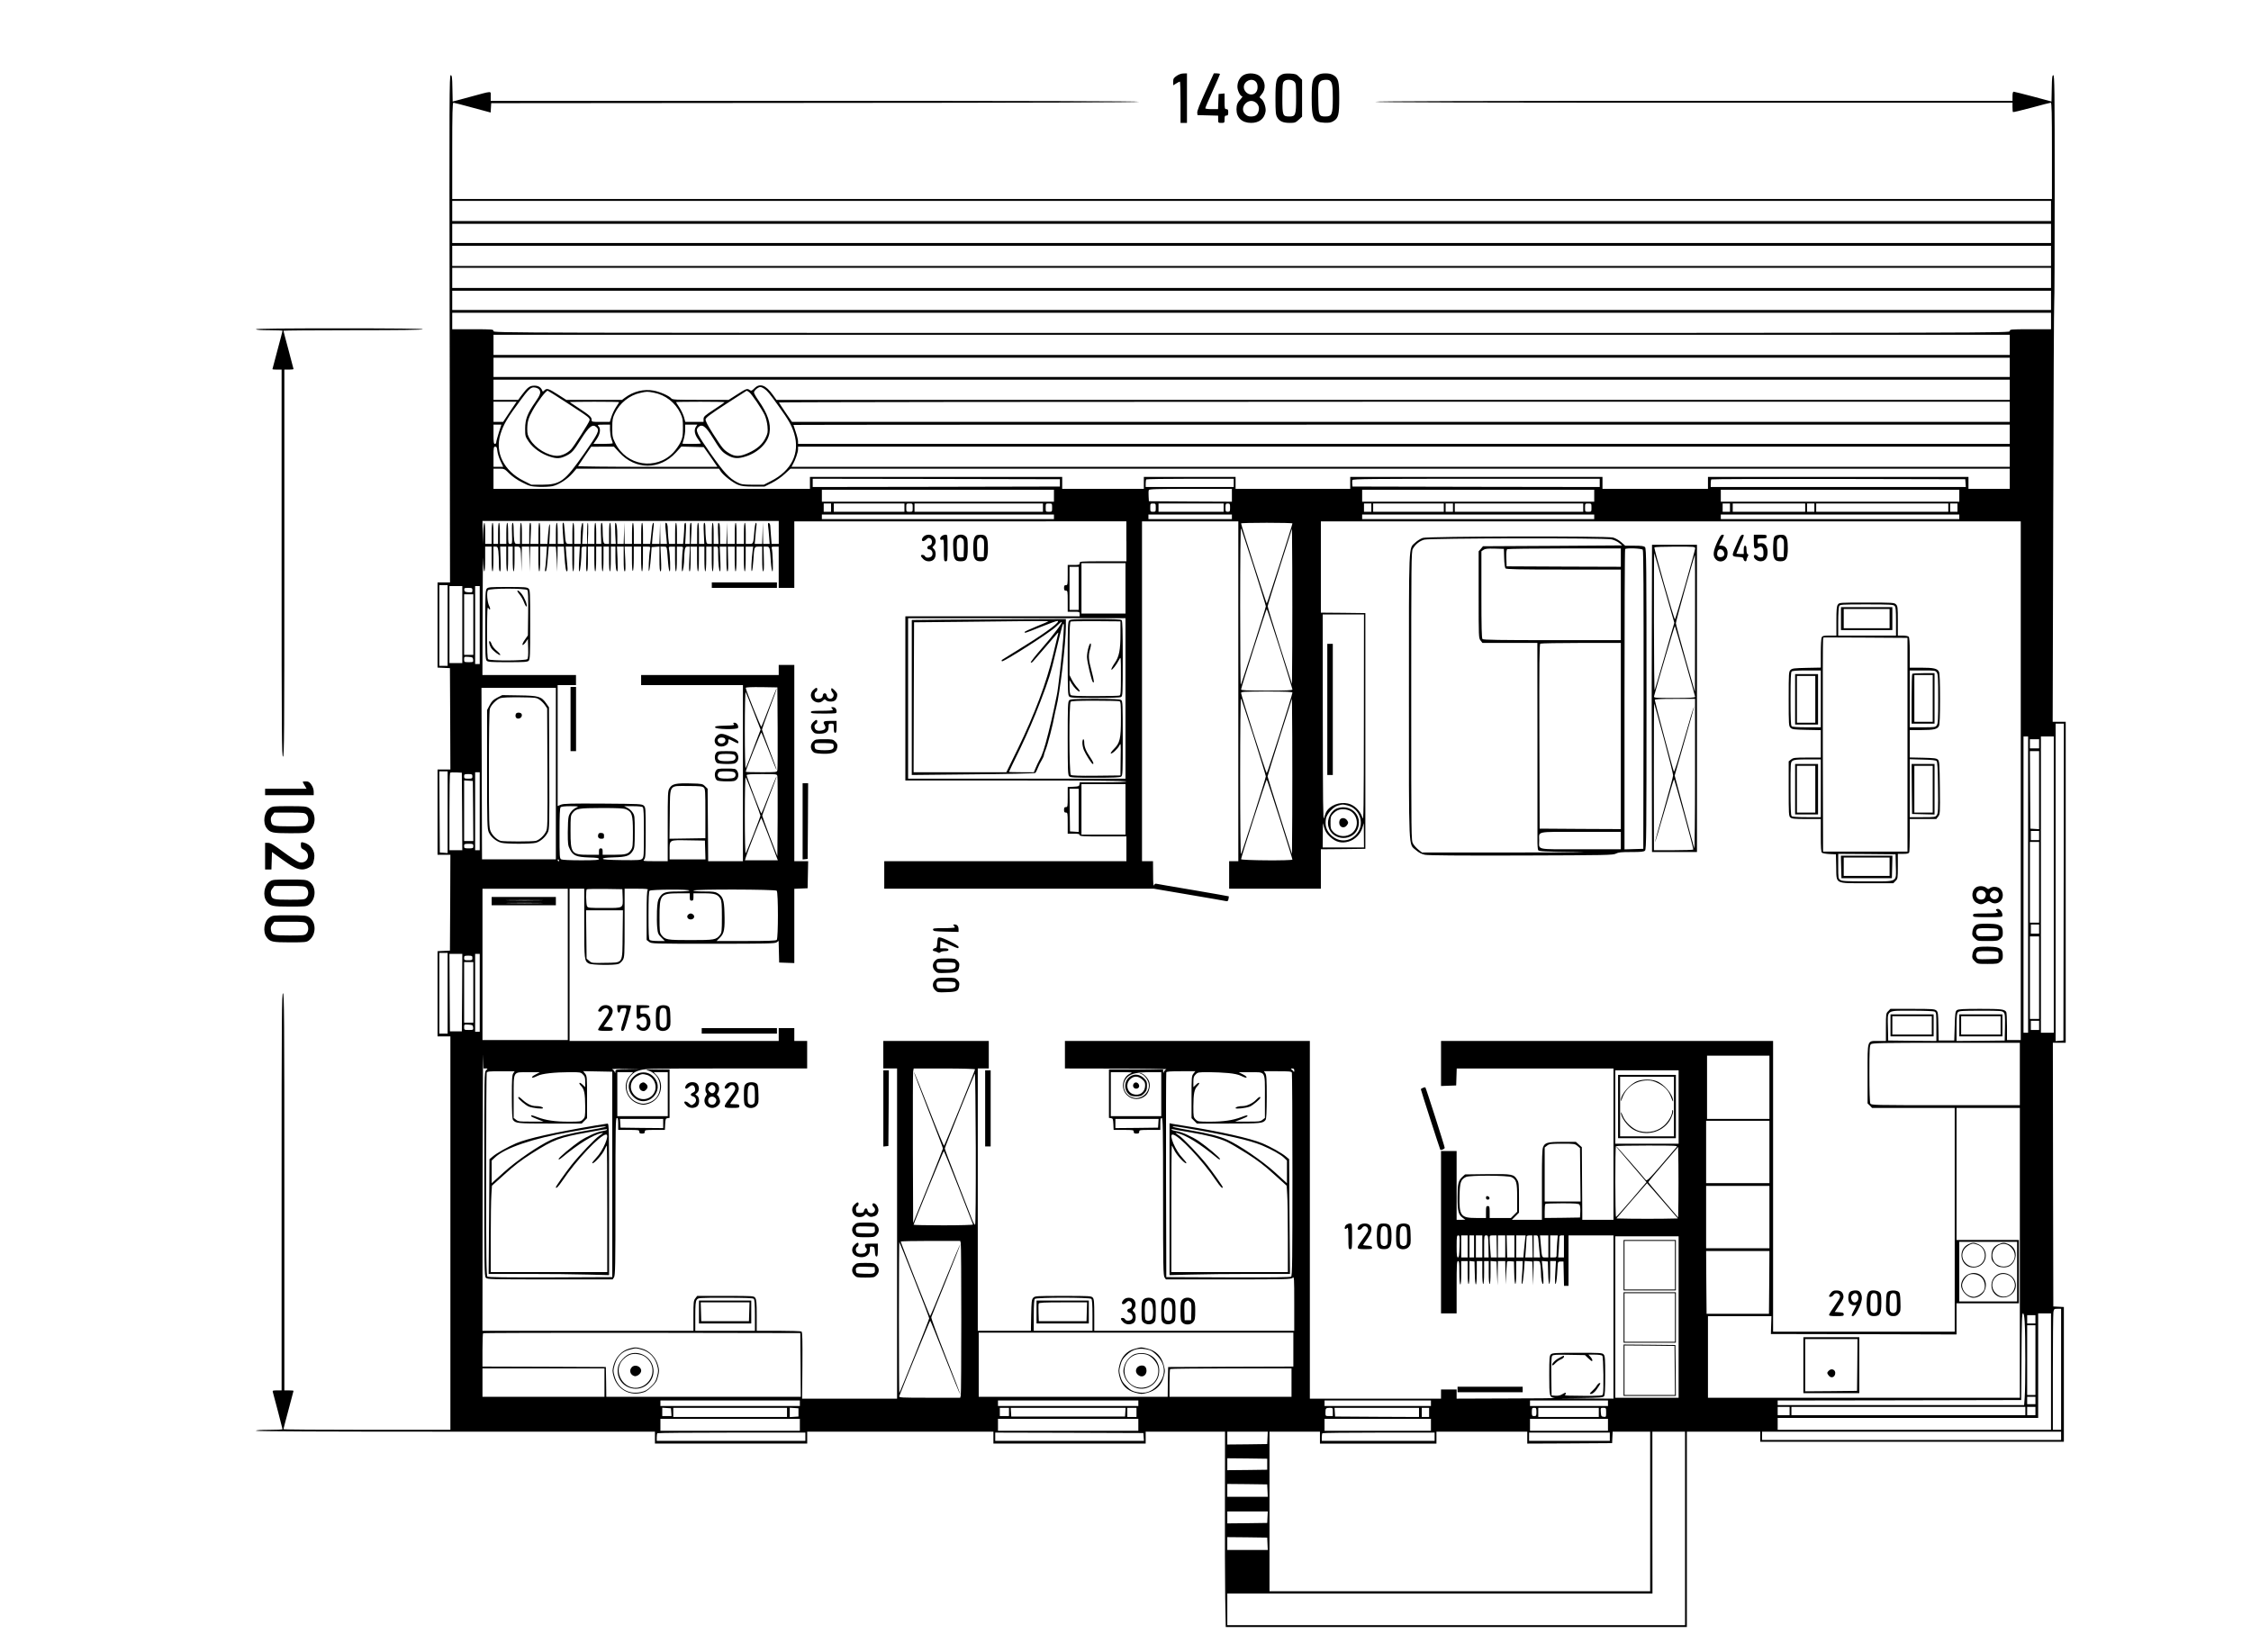 <?xml version="1.0" encoding="UTF-8" standalone="no"?> <svg xmlns="http://www.w3.org/2000/svg" version="1.0" width="2454pt" height="1801pt" viewBox="0 0 2454 1801" preserveAspectRatio="xMidYMid meet"><g transform="translate(0,1801) scale(0.1,-0.1)" fill="#000000" stroke="none"><path d="M12828 17183 c-33 -22 -38 -31 -38 -64 l0 -39 33 20 c17 11 35 20 40 20 4 0 7 -101 7 -225 l0 -225 35 0 35 0 0 270 0 270 -37 -1 c-24 0 -52 -10 -75 -26z"></path><path d="M13141 17009 c-60 -131 -91 -209 -89 -227 l3 -27 113 -3 112 -3 0 -39 c0 -39 1 -40 35 -40 34 0 35 1 35 40 0 33 3 40 20 40 16 0 20 7 20 35 0 28 -4 35 -20 35 -18 0 -20 7 -20 86 l0 85 -32 -3 -33 -3 -3 -82 -3 -83 -69 0 c-41 0 -70 4 -70 10 0 6 36 90 80 187 44 98 80 181 80 185 0 4 -15 8 -34 8 l-33 0 -92 -201z"></path><path d="M13560 17193 c-42 -22 -70 -73 -70 -128 0 -42 31 -105 52 -105 6 0 0 -12 -14 -27 -37 -40 -48 -66 -48 -115 0 -92 60 -148 160 -148 87 0 144 45 157 124 7 44 -20 120 -49 140 -21 15 -21 15 5 46 50 59 45 140 -13 195 -39 37 -126 46 -180 18z m130 -73 c13 -13 20 -33 20 -60 0 -49 -27 -80 -70 -80 -41 0 -80 39 -80 80 0 66 85 105 130 60z m-2 -226 c33 -23 45 -60 31 -101 -13 -39 -34 -53 -84 -53 -25 0 -43 8 -60 25 -71 70 31 186 113 129z"></path><path d="M13964 17192 c-51 -32 -59 -67 -59 -257 0 -144 3 -175 18 -202 24 -45 64 -63 137 -63 55 0 64 3 98 34 l37 34 0 201 0 201 -32 32 c-29 29 -40 33 -100 36 -54 2 -74 -1 -99 -16z m146 -72 c18 -18 20 -33 20 -178 0 -186 -6 -202 -72 -202 -74 0 -78 9 -78 198 0 140 3 168 17 184 23 25 87 24 113 -2z"></path><path d="M14362 17190 c-53 -33 -62 -68 -62 -250 0 -227 18 -262 138 -268 54 -2 73 1 100 18 53 33 62 68 62 250 0 182 -9 217 -62 250 -23 14 -50 20 -88 20 -38 0 -65 -6 -88 -20z m134 -58 c27 -18 34 -56 34 -192 0 -177 -9 -200 -81 -200 -69 0 -74 10 -77 175 -4 158 -1 185 24 209 16 16 80 22 100 8z"></path><path d="M4902 14425 l4 -2765 -68 0 -68 0 0 -465 0 -464 68 -3 67 -3 3 -552 2 -553 -70 0 -70 0 0 -465 0 -465 70 0 70 0 -2 -522 -3 -523 -67 -3 -68 -3 0 -464 0 -465 70 0 70 0 0 -2145 0 -2145 -910 0 c-500 0 -910 3 -910 7 0 4 25 98 55 210 30 112 55 206 55 208 0 3 -22 5 -50 5 l-50 0 0 2165 c0 1918 -2 2165 -15 2165 -13 0 -15 -247 -15 -2165 l0 -2165 -51 0 c-43 0 -50 -2 -45 -17 15 -53 106 -401 106 -406 0 -4 -65 -7 -145 -7 -90 0 -145 -4 -145 -10 0 -7 732 -10 2175 -10 l2175 0 0 -65 0 -65 830 0 830 0 0 65 0 65 1015 0 1015 0 0 -65 0 -65 830 0 830 0 0 65 0 65 433 0 432 0 -1 -743 c-1 -408 0 -887 3 -1064 l6 -323 2513 0 2514 0 0 1065 0 1065 400 0 400 0 0 -55 0 -55 1655 0 1655 0 0 735 0 734 -57 3 -58 3 -3 1438 -2 1437 70 0 70 0 0 1750 0 1750 -71 0 -71 0 6 2286 c3 1258 8 2289 11 2292 3 3 5 560 5 1239 0 1079 -2 1233 -15 1233 -12 0 -15 -25 -17 -143 l-3 -144 -200 54 c-110 29 -206 53 -212 53 -9 0 -13 -17 -13 -50 l0 -50 -3475 0 c-2310 0 -3475 -3 -3475 -10 0 -7 1165 -10 3475 -10 l3475 0 0 -48 c0 -27 2 -51 5 -54 3 -3 94 19 203 48 108 30 203 54 210 54 9 0 12 -112 12 -525 l0 -525 -8720 0 -8720 0 0 525 c0 413 3 525 13 525 6 0 101 -24 209 -54 l197 -53 3 51 3 51 3533 3 c2343 1 3532 5 3532 12 0 7 -1188 10 -3535 10 l-3535 0 0 51 c0 60 28 61 -235 -10 l-180 -48 -3 144 c-2 123 -5 143 -19 143 -14 0 -15 -232 -11 -2765z m17458 1285 l0 -110 -8715 0 -8715 0 0 110 0 110 8715 0 8715 0 0 -110z m0 -245 l0 -105 -8715 0 -8715 0 0 105 0 105 8715 0 8715 0 0 -105z m0 -245 l0 -110 -8715 0 -8715 0 0 110 0 110 8715 0 8715 0 0 -110z m0 -240 l0 -110 -8715 0 -8715 0 0 110 0 110 8715 0 8715 0 0 -110z m0 -245 l0 -105 -8715 0 -8715 0 0 105 0 105 8715 0 8715 0 0 -105z m0 -225 l0 -90 -225 0 c-218 0 -225 -1 -225 -20 0 -20 -7 -20 -8265 -20 -8258 0 -8265 0 -8265 20 0 19 -7 20 -225 20 l-225 0 0 90 0 90 8715 0 8715 0 0 -90z m-450 -260 l0 -110 -8265 0 -8265 0 0 110 0 110 8265 0 8265 0 0 -110z m0 -245 l0 -105 -8265 0 -8265 0 0 105 0 105 8265 0 8265 0 0 -105z m0 -245 l0 -110 -6722 0 -6723 0 -40 56 c-76 106 -141 130 -200 71 -29 -29 -35 -31 -51 -20 -28 20 -38 17 -137 -47 l-94 -60 -305 0 c-266 0 -307 2 -319 16 -23 28 -124 73 -193 85 -106 20 -221 -8 -313 -77 l-32 -24 -304 0 -303 0 -94 60 c-100 64 -119 70 -146 43 -12 -13 -19 -14 -21 -6 -13 39 -42 58 -86 58 -52 0 -75 -17 -139 -102 l-39 -53 -134 0 -135 0 0 110 0 110 8265 0 8265 0 0 -110z m-16032 3 c22 -29 13 -57 -41 -135 -87 -125 -111 -187 -112 -290 0 -84 1 -87 40 -145 49 -71 139 -134 233 -163 74 -23 111 -21 177 12 60 30 80 53 157 176 89 142 128 173 170 135 37 -34 24 -62 -134 -289 -213 -304 -259 -338 -459 -339 l-116 0 -87 44 c-213 108 -312 307 -251 504 33 109 74 178 226 382 68 92 92 118 119 128 23 9 63 -2 78 -20z m2453 9 c33 -22 57 -50 158 -191 109 -151 143 -212 169 -298 65 -213 -29 -405 -253 -518 l-78 -40 -121 0 c-110 1 -125 3 -171 27 -86 45 -140 103 -286 310 -150 214 -171 256 -138 289 42 42 83 12 159 -113 80 -130 102 -157 158 -189 60 -36 107 -42 177 -23 148 38 266 148 284 265 17 103 -20 209 -120 353 -27 38 -49 77 -49 87 0 20 45 59 69 59 9 0 28 -8 42 -18z m-2145 -158 c246 -160 247 -161 240 -190 -7 -26 -168 -279 -199 -312 -40 -43 -102 -72 -154 -72 -101 1 -235 81 -293 176 -28 46 -32 63 -32 119 1 77 13 119 59 200 58 102 144 215 164 215 3 0 100 -61 215 -136z m1980 121 c28 -19 141 -186 171 -252 14 -31 26 -81 30 -122 5 -62 3 -76 -21 -125 -34 -70 -91 -120 -182 -162 -97 -45 -152 -46 -219 -3 -59 37 -68 49 -173 212 -56 88 -82 138 -80 154 2 19 48 54 223 168 121 79 222 144 225 145 3 0 15 -7 26 -15z m-1040 -6 c126 -23 237 -109 292 -226 24 -51 27 -70 27 -158 0 -88 -3 -107 -27 -158 -15 -31 -50 -81 -77 -110 -188 -198 -511 -146 -633 101 -31 62 -33 74 -33 167 0 87 3 107 27 157 52 111 160 199 278 224 71 16 76 16 146 3z m-1509 -121 c-9 -13 -42 -62 -74 -110 l-58 -88 -52 0 -53 0 0 110 0 110 126 0 126 0 -15 -22z m1133 18 c0 -2 -15 -26 -33 -53 -18 -27 -41 -75 -51 -106 l-18 -57 -99 0 c-97 0 -99 0 -99 23 0 30 -23 50 -140 127 -52 34 -97 64 -99 66 -2 2 118 4 267 4 150 0 272 -2 272 -4z m1150 -1 c0 -2 -52 -38 -115 -79 -105 -69 -115 -78 -115 -106 l0 -30 -99 0 -100 0 -15 54 c-9 30 -32 77 -51 106 -19 29 -35 54 -35 56 0 2 119 4 265 4 146 0 265 -2 265 -5z m14010 -105 l0 -110 -6638 0 -6638 0 -70 102 c-38 56 -70 105 -72 110 -2 4 3016 8 6707 8 l6711 0 0 -110z m-16472 -227 c-15 -48 -28 -95 -28 -105 0 -10 -7 -18 -15 -18 -12 0 -15 18 -15 105 l0 105 43 0 43 0 -28 -87z m1212 30 c1 -32 7 -76 15 -98 8 -22 15 -43 15 -47 0 -5 -47 -8 -105 -8 l-106 0 36 52 c39 58 47 115 19 142 -14 15 -9 16 55 16 l71 0 0 -57z m936 32 c-22 -34 -13 -83 25 -135 16 -22 29 -42 29 -45 0 -3 -45 -5 -100 -5 -55 0 -100 1 -100 3 0 1 7 24 15 51 8 27 15 73 15 103 l0 53 66 0 66 0 -16 -25z m14324 -80 l0 -105 -6605 0 -6605 0 0 28 c0 16 -11 62 -25 102 -14 40 -25 75 -25 77 0 2 2984 3 6630 3 l6630 0 0 -105z m-16488 -183 c3 -26 18 -75 35 -110 l29 -62 -53 0 -53 0 0 110 c0 101 2 110 19 110 15 0 19 -9 23 -48z m1329 -15 c176 -192 442 -193 617 -2 l60 66 122 -3 122 -3 75 -107 74 -108 -761 0 c-419 0 -760 4 -758 8 2 4 35 53 73 109 l70 102 124 1 124 0 58 -63z m15159 -47 l0 -110 -6641 0 -6640 0 15 28 c27 47 56 132 56 162 l0 30 6605 0 6605 0 0 -110z m-16358 -183 c34 -33 85 -69 141 -97 81 -41 95 -44 181 -48 50 -2 117 1 148 7 69 15 164 76 222 143 l41 48 777 0 776 0 19 -29 c27 -43 134 -126 190 -147 37 -15 75 -19 168 -19 l120 0 80 40 c45 23 105 64 141 98 l62 57 6646 0 6646 0 0 -110 0 -110 -225 0 -225 0 0 65 0 65 -1420 0 -1420 0 0 -65 0 -65 -575 0 -575 0 0 65 0 65 -1375 0 -1375 0 0 -65 0 -65 -625 0 -625 0 0 65 0 65 -500 0 -500 0 0 -65 0 -65 -445 0 -445 0 0 65 0 65 -1375 0 -1375 0 0 -65 0 -65 -1725 0 -1725 0 0 110 0 110 59 0 c59 0 61 -1 113 -53z m6003 -102 l0 -40 -1347 -3 -1348 -2 0 45 0 45 1348 -2 1347 -3 0 -40z m1895 0 l0 -45 -480 0 -480 0 0 38 c0 21 3 42 7 45 3 4 219 7 480 7 l473 0 0 -45z m3990 0 l0 -45 -1347 2 -1348 3 -3 28 c-2 16 -1 35 2 43 5 12 200 14 1351 14 l1345 0 0 -45z m3988 -2 l3 -43 -1390 0 -1391 0 0 38 c0 21 3 42 7 45 3 4 628 6 1387 5 l1381 -3 3 -42z m-7998 -133 l0 -70 -452 2 -453 3 -3 54 c-2 29 -1 60 2 67 4 12 84 14 456 14 l450 0 0 -70z m-1940 -5 l0 -65 -1265 0 -1265 0 0 65 0 65 1265 0 1265 0 0 -65z m5890 0 l0 -65 -1265 0 -1265 0 0 65 0 65 1265 0 1265 0 0 -65z m3980 0 l0 -65 -1300 0 -1300 0 0 65 0 65 1300 0 1300 0 0 -65z m-12300 -130 l0 -45 -40 0 -40 0 0 45 0 45 40 0 40 0 0 -45z m800 0 l0 -45 -385 0 -385 0 0 45 0 45 385 0 385 0 0 -45z m90 0 c0 -45 0 -45 -35 -45 -35 0 -35 0 -35 45 0 45 0 45 35 45 35 0 35 0 35 -45z m1420 0 l0 -45 -700 0 -700 0 0 45 0 45 700 0 700 0 0 -45z m100 0 c0 -45 0 -45 -35 -45 -35 0 -35 0 -35 45 0 45 0 45 35 45 35 0 35 0 35 -45z m1130 0 c0 -43 -1 -45 -30 -45 -29 0 -30 2 -30 45 0 43 1 45 30 45 29 0 30 -2 30 -45z m740 0 l0 -45 -355 0 -355 0 0 45 0 45 355 0 355 0 0 -45z m70 0 c0 -41 -2 -45 -25 -45 -23 0 -25 4 -25 45 0 41 2 45 25 45 23 0 25 -4 25 -45z m1540 0 l0 -45 -40 0 -40 0 0 45 0 45 40 0 40 0 0 -45z m790 0 l0 -45 -385 0 -385 0 0 45 0 45 385 0 385 0 0 -45z m100 0 l0 -45 -40 0 -40 0 0 45 0 45 40 0 40 0 0 -45z m1420 0 l0 -45 -700 0 -700 0 0 45 0 45 700 0 700 0 0 -45z m90 0 c0 -45 0 -45 -35 -45 -35 0 -35 0 -35 45 0 45 0 45 35 45 35 0 35 0 35 -45z m1510 0 l0 -45 -40 0 -40 0 0 45 0 45 40 0 40 0 0 -45z m820 0 l0 -45 -395 0 -395 0 0 45 0 45 395 0 395 0 0 -45z m100 0 l0 -45 -40 0 -40 0 0 45 0 45 40 0 40 0 0 -45z m1460 0 l0 -45 -720 0 -720 0 0 45 0 45 720 0 720 0 0 -45z m100 0 l0 -45 -40 0 -40 0 0 45 0 45 40 0 40 0 0 -45z m-9850 -100 l0 -25 -1265 0 -1265 0 0 25 0 25 1265 0 1265 0 0 -25z m1940 0 l0 -25 -455 0 -455 0 0 25 0 25 455 0 455 0 0 -25z m3950 0 l0 -25 -1265 0 -1265 0 0 25 0 25 1265 0 1265 0 0 -25z m3980 0 l0 -25 -1300 0 -1300 0 0 25 0 25 1300 0 1300 0 0 -25z m-12870 -170 l0 -125 -39 0 -39 0 -7 88 c-3 48 -7 98 -8 111 -1 14 -8 26 -15 29 -9 3 -11 -6 -8 -35 3 -21 8 -73 11 -115 l6 -78 -36 0 -35 0 -2 118 -2 117 -3 -117 -4 -118 -40 0 -41 0 7 78 c3 42 8 94 11 115 4 21 2 37 -4 37 -6 0 -13 -35 -17 -77 -12 -155 -11 -153 -56 -153 l-39 0 0 115 c0 70 -4 115 -10 115 -6 0 -10 -45 -10 -115 l0 -115 -40 0 -40 0 0 115 c0 70 -4 115 -10 115 -6 0 -10 -45 -10 -115 l0 -115 -40 0 -40 0 -2 118 -2 117 -3 -117 -4 -118 -34 0 -35 0 0 99 c0 55 -3 106 -6 115 -15 39 -20 8 -16 -99 l5 -115 -27 0 -26 0 0 115 c0 70 -4 115 -10 115 -6 0 -10 -45 -10 -115 l0 -115 -29 0 c-27 0 -29 3 -35 53 -3 28 -6 80 -6 115 0 40 -4 62 -11 62 -9 0 -10 -32 -6 -115 l5 -115 -29 0 -29 0 0 115 c0 70 -4 115 -10 115 -6 0 -10 -45 -10 -115 l0 -115 -35 0 -34 0 6 115 c4 84 3 115 -5 115 -9 0 -12 -35 -12 -115 l0 -115 -25 0 -25 0 6 115 c5 84 4 115 -4 115 -7 0 -12 -16 -12 -38 0 -22 -3 -73 -6 -115 l-7 -77 -33 0 -34 0 0 115 c0 70 -4 115 -10 115 -6 0 -10 -45 -10 -115 l0 -115 -34 0 -33 0 -7 61 c-3 34 -6 79 -6 100 0 43 -8 69 -21 69 -6 0 -7 -21 -5 -47 3 -27 8 -78 11 -115 l6 -68 -36 0 -35 0 -2 118 -2 117 -3 -117 -4 -118 -40 0 -41 0 6 78 c4 42 9 94 12 115 3 21 2 37 -4 37 -5 0 -13 -30 -16 -67 -4 -38 -9 -89 -12 -115 l-6 -48 -39 0 -39 0 0 115 c0 70 -4 115 -10 115 -6 0 -10 -45 -10 -115 l0 -115 -40 0 -40 0 0 115 c0 70 -4 115 -10 115 -6 0 -10 -45 -10 -115 l0 -115 -40 0 -40 0 -2 118 -2 117 -3 -117 -4 -118 -34 0 -35 0 0 84 c0 91 -8 146 -21 146 -4 0 -5 -52 -2 -115 l6 -115 -26 0 -27 0 0 115 c0 70 -4 115 -10 115 -6 0 -10 -45 -10 -115 l0 -115 -29 0 c-25 0 -29 4 -35 38 -3 20 -6 72 -6 115 0 49 -4 77 -11 77 -8 0 -10 -35 -8 -115 l4 -115 -27 0 -28 0 0 115 c0 70 -4 115 -10 115 -6 0 -10 -45 -10 -115 l0 -115 -36 0 -37 0 5 115 c2 63 1 115 -4 115 -4 0 -8 -52 -8 -115 l0 -115 -26 0 -27 0 7 115 c5 70 4 115 -2 115 -11 0 -22 -81 -22 -167 l0 -63 -35 0 -35 0 0 115 c0 70 -4 115 -10 115 -6 0 -10 -45 -10 -115 l0 -115 -35 0 c-39 0 -39 2 -49 144 -4 44 -8 82 -11 84 -13 14 -15 -15 -8 -117 l8 -111 -32 0 -33 0 0 115 c0 70 -4 115 -10 115 -6 0 -10 -45 -10 -115 l0 -115 -36 0 -36 0 6 118 c7 139 -8 123 -19 -20 l-7 -98 -39 0 -39 0 0 115 c0 70 -4 115 -10 115 -6 0 -10 -45 -10 -115 l0 -115 -44 0 -44 0 5 115 c4 83 3 115 -6 115 -7 0 -11 -35 -11 -115 l0 -115 -40 0 -40 0 0 115 c0 70 -4 115 -10 115 -6 0 -10 -45 -10 -115 l0 -115 -29 0 c-25 0 -29 4 -35 38 -3 20 -6 72 -6 115 0 49 -4 77 -11 77 -7 0 -10 -37 -7 -115 3 -114 3 -115 -19 -115 -23 0 -23 2 -23 115 0 70 -4 115 -10 115 -6 0 -10 -45 -10 -115 l0 -115 -35 0 -35 0 0 115 c0 70 -4 115 -10 115 -6 0 -10 -45 -10 -115 l0 -115 -25 0 -25 0 0 115 c0 70 -4 115 -10 115 -6 0 -10 -45 -10 -115 l0 -115 -35 0 -35 0 0 115 c0 153 -18 151 -23 -2 l-3 -118 -2 128 -2 127 1615 0 1615 0 0 -125z m3790 -97 l0 -218 -255 0 c-248 0 -255 -1 -255 -20 0 -18 -7 -20 -65 -20 l-65 0 0 -110 c0 -103 -1 -110 -20 -110 -16 0 -20 -7 -20 -30 0 -23 4 -30 20 -30 19 0 20 -7 20 -115 l0 -115 65 0 c63 0 65 -1 65 -25 l0 -25 -950 0 -950 0 0 -895 0 -895 1205 0 c797 0 1205 -3 1205 -10 0 -6 -91 -10 -254 -10 l-255 0 -3 -22 c-3 -21 -9 -23 -65 -26 l-63 -3 0 -109 c0 -103 -1 -110 -20 -110 -16 0 -20 -7 -20 -30 0 -23 4 -30 20 -30 19 0 20 -7 20 -115 l0 -115 65 0 c51 0 65 -3 65 -15 0 -13 35 -15 255 -15 l255 0 0 -135 0 -135 -1320 0 -1320 0 0 -150 0 -150 1470 0 1470 0 382 -65 c211 -36 393 -67 404 -70 17 -4 23 1 27 23 3 15 4 28 3 29 -1 1 -175 32 -386 68 -212 35 -393 67 -403 69 -12 3 -21 -3 -27 -17 -6 -14 -9 29 -9 121 l-1 142 -60 0 -60 0 0 1853 0 1852 525 0 525 0 0 -1852 0 -1853 -50 0 -50 0 0 -150 0 -150 500 0 500 0 0 215 0 215 243 2 242 3 0 1285 0 1285 -242 3 -243 2 0 498 0 497 3815 0 3815 0 0 -2827 0 -2828 -75 0 -75 0 0 148 c0 81 -4 152 -8 158 -19 30 -55 34 -284 34 -186 0 -238 -3 -254 -14 -17 -13 -20 -31 -24 -173 l-5 -158 -85 0 -85 0 -3 155 c-2 144 -4 156 -23 173 -19 15 -47 17 -261 17 l-239 0 -24 -25 c-24 -23 -25 -28 -25 -175 l0 -150 -80 0 c-128 0 -120 23 -120 -360 l0 -321 25 -24 24 -25 451 0 450 0 0 -1220 0 -1220 -990 0 -990 0 0 1585 0 1585 -1810 0 -1810 0 0 -245 0 -246 83 3 82 3 3 93 3 92 854 0 855 0 0 -825 0 -825 -170 0 -170 0 0 83 c0 45 -1 223 -3 395 l-2 314 -33 29 -32 29 -146 0 c-165 0 -195 -9 -213 -62 -8 -22 -11 -131 -11 -323 0 -159 0 -329 0 -377 l0 -88 -164 0 -164 0 39 39 39 39 0 163 c0 145 -2 168 -20 196 -37 61 -54 64 -325 61 l-243 -3 -28 -25 c-46 -43 -54 -77 -54 -225 0 -151 9 -188 56 -223 l29 -21 -47 -1 -48 0 0 375 0 375 -85 0 -85 0 0 -885 0 -885 85 0 85 0 0 285 c0 247 2 285 15 285 13 0 15 -20 15 -124 0 -73 4 -127 10 -131 6 -4 10 40 10 124 l0 131 35 0 35 0 0 -125 c0 -77 4 -125 10 -125 6 0 10 49 10 126 l0 125 28 -3 27 -3 3 -128 c3 -167 22 -160 22 9 l0 124 30 0 30 0 0 -125 c0 -77 4 -125 10 -125 6 0 10 48 10 125 l0 125 25 0 25 0 0 -125 c0 -77 4 -125 10 -125 6 0 10 49 10 126 l0 125 33 -3 32 -3 5 -130 6 -130 2 133 2 132 40 0 40 0 2 -127 1 -128 7 115 c4 63 8 121 9 128 1 9 13 12 39 10 l37 -3 3 -123 c4 -163 22 -161 22 3 l0 125 35 0 35 0 -1 -47 c0 -27 -4 -83 -7 -125 -4 -43 -4 -78 -1 -78 9 0 16 50 25 163 l6 88 42 -3 41 -3 5 -130 6 -130 2 133 2 132 34 0 c32 0 34 -2 40 -46 3 -26 6 -65 6 -88 0 -59 11 -116 22 -116 9 0 5 104 -8 208 l-5 43 33 -3 33 -3 3 -123 c4 -163 22 -161 22 3 l0 125 31 0 32 0 -7 -125 c-5 -80 -4 -125 2 -125 6 0 13 44 17 97 3 54 7 109 8 123 2 21 7 25 32 25 l30 0 3 -133 3 -132 24 0 25 0 0 275 0 275 245 0 245 0 0 -890 0 -890 -297 2 -298 3 240 2 c211 3 241 5 253 20 9 12 12 74 12 227 0 181 -2 212 -17 228 -15 17 -37 18 -286 18 -238 0 -273 -2 -289 -17 -16 -15 -18 -35 -18 -228 0 -233 2 -241 60 -248 19 -2 -214 -5 -517 -5 l-553 -2 0 50 0 50 -85 0 -85 0 0 -50 0 -50 -715 0 -715 0 0 1950 0 1950 -1335 0 -1335 0 0 -150 0 -150 563 -1 c309 0 553 -4 543 -8 -11 -4 -23 -16 -27 -27 -7 -17 -8 -17 -8 4 l-1 22 -295 0 -295 0 0 -264 0 -265 23 -3 c20 -3 22 -9 25 -65 l3 -63 109 0 c103 0 110 -1 110 -20 0 -16 7 -20 30 -20 23 0 30 4 30 20 0 19 7 20 115 20 l115 0 0 65 c0 51 3 65 15 65 13 0 15 -102 15 -858 0 -760 2 -860 16 -880 l15 -22 681 0 c620 0 683 1 700 17 17 16 18 6 18 -280 l0 -297 -1090 0 -1090 0 0 172 c0 145 -3 174 -17 190 -15 17 -38 18 -323 18 -299 0 -307 -1 -326 -21 -17 -19 -19 -41 -22 -190 l-3 -169 -290 0 -289 0 0 1430 0 1430 60 0 60 0 0 150 0 150 -575 0 -575 0 0 -150 0 -150 75 0 75 0 0 -1800 0 -1800 -518 0 -517 0 3 362 c2 284 0 363 -10 370 -7 4 -120 8 -250 8 l-238 0 0 168 c0 135 -3 172 -16 190 -15 22 -16 22 -324 22 l-309 0 -20 -26 c-19 -25 -21 -40 -21 -190 l0 -164 -1150 0 -1150 0 2 1573 c1 864 4 1508 5 1430 l4 -143 24 0 c25 0 25 0 5 -20 -20 -20 -20 -33 -20 -1132 0 -1020 1 -1113 17 -1130 15 -17 50 -18 699 -18 l683 0 15 22 c14 20 16 120 16 880 0 756 2 858 15 858 12 0 15 -14 15 -65 l0 -65 115 0 c108 0 115 -1 115 -20 0 -16 7 -20 30 -20 23 0 30 4 30 20 0 19 7 20 110 20 l109 0 3 63 c3 56 5 62 26 65 l22 3 0 265 0 264 -137 -1 c-123 -1 -133 -2 -96 -12 94 -26 148 -125 123 -225 -15 -63 -60 -108 -125 -127 -46 -13 -58 -13 -101 0 -131 39 -176 199 -84 299 31 34 50 44 106 59 63 16 142 17 942 17 l872 0 0 150 0 150 -70 0 -70 0 0 70 0 70 -85 0 -85 0 0 -70 0 -70 -1140 0 -1140 0 0 830 0 830 80 0 80 0 0 -375 c0 -402 1 -415 51 -441 33 -17 282 -20 323 -4 14 5 35 24 46 42 19 31 20 51 20 406 l0 372 132 0 c103 0 129 -3 120 -12 -9 -9 -12 -85 -12 -279 l0 -268 26 -20 c26 -21 34 -21 698 -21 587 0 674 2 693 15 l22 16 3 -118 3 -118 83 -3 82 -3 0 405 0 405 73 3 72 3 3 148 3 147 -76 0 -75 0 0 1070 0 1070 -85 0 -85 0 0 -55 0 -55 -750 0 -750 0 0 -55 0 -55 555 0 555 0 0 -960 0 -960 -190 0 -189 0 -3 395 -3 395 -28 27 c-27 27 -30 28 -160 31 -157 4 -200 -5 -227 -51 -19 -30 -20 -53 -20 -414 l0 -383 -137 0 c-131 0 -136 1 -120 18 15 16 17 52 17 294 0 267 -1 275 -21 294 -20 18 -44 19 -445 22 -356 2 -429 0 -459 -12 l-35 -15 0 660 0 659 100 0 100 0 0 55 0 55 -510 0 -510 0 2 703 c1 386 4 640 5 565 5 -182 23 -184 23 -3 l0 135 35 0 35 0 0 -135 c0 -83 4 -135 10 -135 6 0 10 52 10 135 l0 135 24 0 c21 0 24 -6 30 -52 3 -29 6 -90 6 -135 0 -56 4 -83 11 -83 9 0 10 37 7 135 l-5 135 33 0 34 0 0 -135 c0 -83 4 -135 10 -135 6 0 10 52 10 135 l0 135 25 0 25 0 0 -135 c0 -83 4 -135 10 -135 6 0 10 52 10 135 l0 135 30 0 c37 0 39 -8 43 -160 l3 -115 2 138 2 137 40 0 40 0 2 -137 2 -138 3 138 4 137 44 0 45 0 0 -135 c0 -83 4 -135 10 -135 6 0 10 52 10 135 l0 135 36 0 37 0 -7 -112 c-4 -62 -10 -123 -13 -135 -3 -13 -1 -23 5 -23 10 0 17 44 28 188 l7 82 38 0 c22 0 40 -1 40 -2 1 -2 5 -64 9 -138 l6 -135 2 138 2 137 34 0 34 0 6 -97 c9 -130 16 -173 28 -173 6 0 8 22 4 58 -3 31 -8 92 -12 135 l-6 77 36 0 36 0 0 -135 c0 -83 4 -135 10 -135 6 0 10 52 10 135 l0 135 31 0 31 0 -7 -135 c-5 -86 -4 -135 2 -135 10 0 23 134 23 227 0 40 2 43 28 43 l27 0 -3 -135 c-3 -93 -1 -135 7 -135 7 0 11 44 11 135 l0 135 35 0 35 0 0 -135 c0 -83 4 -135 10 -135 6 0 10 52 10 135 l0 135 30 0 30 0 0 -135 c0 -83 4 -135 10 -135 6 0 10 52 10 135 l0 135 30 0 30 0 0 -135 c0 -83 4 -135 10 -135 6 0 10 52 10 135 l0 135 25 0 25 0 0 -104 c0 -108 7 -166 20 -166 5 0 6 61 3 135 l-6 135 37 0 36 0 0 -135 c0 -95 3 -135 12 -135 8 0 9 36 5 135 l-7 135 40 0 40 0 0 -136 c0 -87 4 -133 10 -129 6 4 10 60 10 136 l0 129 40 0 40 0 0 -135 c0 -83 4 -135 10 -135 6 0 10 52 10 135 l0 135 41 0 c41 0 41 0 36 -32 -12 -65 -19 -243 -11 -235 5 5 14 66 19 135 l10 127 43 3 42 3 0 -135 c0 -96 3 -136 12 -136 8 0 9 36 5 135 l-6 135 34 0 c32 0 33 -1 39 -47 3 -27 8 -87 11 -135 4 -49 11 -88 17 -88 10 0 4 180 -8 243 -5 25 -3 27 30 27 l36 0 0 -135 c0 -83 4 -135 10 -135 6 0 10 52 10 135 l0 135 35 0 c31 0 35 -3 31 -22 -10 -51 -17 -248 -8 -248 10 0 22 79 22 150 0 25 3 62 6 83 6 31 10 37 32 37 l25 0 -7 -135 c-5 -94 -4 -135 3 -135 7 0 11 45 11 135 l0 135 35 0 35 0 0 -135 c0 -83 4 -135 10 -135 6 0 10 52 10 135 l0 135 30 0 30 0 0 -135 c0 -83 4 -135 10 -135 6 0 10 52 10 135 l0 135 30 0 30 0 0 -135 c0 -83 4 -135 10 -135 6 0 10 52 10 135 l0 135 25 0 c25 0 25 -1 25 -82 0 -102 10 -188 21 -188 5 0 6 61 2 135 l-6 135 36 0 37 0 0 -135 c0 -91 4 -135 11 -135 8 0 10 42 7 135 l-3 135 38 0 37 0 0 -135 c0 -83 4 -135 10 -135 6 0 10 52 10 135 l0 135 40 0 40 0 0 -135 c0 -83 4 -135 10 -135 6 0 10 52 10 135 l0 135 41 0 41 0 -6 -42 c-13 -101 -19 -231 -9 -225 6 4 13 57 17 119 9 149 9 148 57 148 l39 0 0 -135 c0 -90 4 -135 11 -135 7 0 10 43 7 135 l-3 135 32 0 c36 0 37 -4 48 -172 4 -55 11 -98 17 -98 10 0 3 213 -8 253 -5 14 1 17 35 17 l41 0 0 -225 0 -225 85 0 85 0 0 363 0 362 1810 0 1810 1 0 -218z m1810 195 c0 -15 -275 -873 -280 -873 -5 0 -281 858 -280 873 0 4 126 7 280 7 154 0 280 -3 280 -7z m-421 -479 c72 -226 131 -417 131 -425 0 -19 -265 -847 -273 -856 -4 -3 -7 383 -7 858 0 492 4 858 9 849 5 -8 68 -200 140 -426z m419 -854 l-3 -418 -133 417 c-73 229 -132 423 -132 431 0 8 60 201 133 430 l132 415 3 -428 c1 -236 1 -617 0 -847z m-1818 625 l0 -275 -240 0 -240 0 0 275 0 275 240 0 240 0 0 -275z m-510 0 l0 -235 -50 0 -50 0 0 235 0 235 50 0 50 0 0 -235z m-6880 -405 l0 -440 -45 0 -45 0 0 440 0 440 45 0 45 0 0 -440z m160 10 l0 -420 -70 0 -70 0 0 420 0 420 70 0 70 0 0 -420z m190 -5 l0 -425 -25 0 -25 0 0 425 0 425 25 0 25 0 0 -425z m-80 379 c0 -23 -3 -25 -42 -22 -36 2 -44 7 -46 26 -3 20 1 22 42 22 43 0 46 -2 46 -26z m10 -374 l0 -330 -50 0 -50 0 0 330 0 330 50 0 50 0 0 -330z m8793 -263 c75 -238 137 -438 137 -445 0 -9 -68 -12 -280 -12 -217 0 -280 3 -280 13 0 18 274 877 280 877 3 0 67 -195 143 -433z m916 -759 c-1 -1021 -3 -1128 -16 -1083 -22 74 -88 139 -158 154 -93 21 -198 -20 -238 -94 -5 -11 -16 -40 -23 -65 -10 -37 -12 165 -13 1088 l-1 1132 225 0 225 0 -1 -1132z m-2599 217 l0 -875 -1185 0 -1185 0 0 875 0 875 1185 0 1185 0 0 -875z m-7112 423 c3 -27 2 -28 -47 -28 -50 0 -51 1 -51 31 0 30 1 30 48 27 43 -3 47 -5 50 -30z m3320 -743 c1 -242 0 -450 -3 -462 -5 -23 -7 -23 -175 -23 -94 0 -170 2 -170 5 0 21 165 434 170 428 4 -4 43 -99 86 -210 42 -112 79 -201 81 -199 3 2 -33 100 -78 217 -45 117 -82 218 -82 224 0 6 37 109 82 229 46 119 81 219 79 222 -2 2 -39 -90 -82 -204 -43 -114 -82 -211 -86 -215 -6 -7 -170 400 -170 423 0 7 63 9 173 8 l172 -3 3 -440z m-2418 -500 l0 -935 -402 0 -403 0 -3 935 -3 935 405 0 406 0 0 -935z m2154 680 l78 -200 -78 -205 c-42 -113 -80 -209 -85 -215 -5 -5 -9 173 -9 415 0 241 4 420 9 415 4 -6 43 -100 85 -210z m5876 203 c1 -20 -273 -878 -280 -878 -8 0 -280 851 -280 874 0 14 29 16 280 16 217 0 280 -3 280 -12z m-421 -486 c72 -227 131 -419 131 -427 0 -21 -261 -838 -271 -849 -5 -6 -9 370 -9 849 0 489 4 855 9 850 5 -6 68 -196 140 -423z m419 -847 l-3 -427 -133 419 c-73 230 -133 423 -133 428 0 6 60 198 133 429 l133 418 3 -420 c1 -231 1 -612 0 -847z m8410 -732 l-3 -1728 -42 -3 -43 -3 0 1730 0 1731 45 0 45 0 -2 -1727z m-388 -28 l0 -1615 -25 0 -25 0 0 1615 0 1615 25 0 25 0 0 -1615z m280 0 l0 -1615 -70 0 -70 0 0 1615 0 1615 70 0 70 0 0 -1615z m-160 1535 l0 -50 -50 0 -50 0 0 50 0 50 50 0 50 0 0 -50z m0 -506 l0 -425 -47 3 -48 3 -3 423 -2 422 50 0 50 0 0 -426z m-17350 -240 l0 -445 -42 3 -43 3 -3 443 -2 442 45 0 45 0 0 -446z m158 9 l2 -423 -70 0 -70 0 0 418 c0 230 3 422 7 426 4 4 34 6 68 4 l60 -3 3 -422z m192 2 l0 -425 -25 0 -25 0 0 425 0 425 25 0 25 0 0 -425z m-80 380 c0 -23 -4 -25 -45 -25 -41 0 -45 2 -45 25 0 23 4 25 45 25 41 0 45 -2 45 -25z m3325 3 c3 -13 4 -214 3 -448 l-3 -425 -83 215 c-45 118 -82 221 -82 227 0 7 36 106 80 219 45 114 79 208 77 210 -2 2 -39 -88 -83 -201 -43 -112 -81 -205 -84 -205 -6 0 -160 401 -160 418 0 9 42 12 165 12 162 0 165 0 170 -22z m-261 -221 c42 -110 76 -204 76 -210 0 -16 -151 -400 -161 -412 -5 -5 -9 174 -9 415 0 242 4 420 9 415 5 -6 43 -99 85 -208z m5739 -249 c76 -238 138 -436 137 -440 0 -14 -560 -10 -560 4 0 19 273 868 280 868 3 0 68 -195 143 -432z m-8795 90 l2 -328 -50 0 -50 0 0 331 0 330 48 -3 47 -3 3 -327z m7112 17 l0 -275 -240 0 -240 0 0 275 0 275 240 0 240 0 0 -275z m-4598 238 c17 -15 18 -37 18 -284 l0 -268 -195 -3 -196 -3 3 268 c4 335 -14 307 201 307 126 0 153 -3 169 -17z m4088 -249 l0 -235 -47 3 -48 3 -3 233 -2 232 50 0 50 0 0 -236z m2928 55 c144 -35 197 -215 94 -321 -80 -84 -200 -81 -280 6 -44 48 -58 98 -47 168 9 54 78 130 132 145 52 14 49 14 101 2z m-8403 -23 c-40 -18 -73 -56 -85 -97 -6 -19 -10 -97 -10 -174 0 -126 2 -145 23 -185 34 -69 70 -84 205 -89 87 -2 112 -6 112 -17 0 -11 -35 -14 -196 -14 -115 0 -203 4 -215 10 -18 10 -19 24 -19 283 0 199 3 276 12 285 8 8 46 12 108 12 88 -1 93 -2 65 -14z m723 2 c9 -9 12 -85 12 -278 0 -247 -1 -268 -19 -284 -16 -14 -43 -16 -221 -14 -142 2 -205 6 -207 14 -3 9 32 13 119 16 139 4 173 16 207 71 19 31 21 49 21 209 0 165 -1 177 -23 209 -12 19 -38 42 -57 51 l-35 18 96 0 c60 0 99 -4 107 -12z m-183 -22 c65 -28 75 -59 75 -246 0 -146 -2 -168 -19 -194 -32 -49 -55 -55 -188 -56 l-123 0 0 35 c0 28 -4 35 -20 35 -16 0 -20 -7 -20 -35 l0 -35 -110 0 c-190 0 -200 13 -200 258 0 158 1 171 22 197 39 50 63 54 316 55 181 0 240 -3 267 -14z m1542 -259 c34 -89 74 -192 87 -229 l26 -68 -179 0 -180 0 10 33 c16 55 162 427 168 427 3 0 34 -73 68 -163z m6132 -40 c63 -59 125 -75 203 -53 70 21 130 81 151 151 l15 50 1 -132 1 -133 -225 0 -225 0 1 133 1 132 15 -52 c11 -39 28 -64 62 -96z m7731 13 l0 -50 -45 0 -45 0 0 50 0 50 45 0 45 0 0 -50z m-14542 -157 l3 -103 -196 0 -195 0 0 86 c0 132 -12 125 203 122 l182 -3 3 -102z m14542 -353 l0 -440 -50 0 -50 0 0 440 0 440 50 0 50 0 0 -440z m-17070 395 c0 -23 -3 -25 -50 -25 -47 0 -50 2 -50 25 0 23 3 25 50 25 47 0 50 -2 50 -25z m935 -155 c3 -5 1 -10 -4 -10 -6 0 -11 5 -11 10 0 6 2 10 4 10 3 0 8 -4 11 -10z m95 -1135 l0 -825 -465 0 -465 0 0 825 0 825 465 0 465 0 0 -825z m598 738 c4 -129 14 -123 -198 -123 -167 0 -180 1 -190 19 -11 22 -14 174 -3 185 4 3 93 5 197 4 l191 -3 3 -82z m727 67 c-4 -6 -57 -10 -127 -10 -135 0 -164 -10 -200 -68 -17 -27 -22 -56 -26 -146 -2 -62 -1 -144 3 -182 6 -61 11 -72 45 -106 l38 -38 -77 0 c-47 0 -82 5 -89 12 -9 9 -12 82 -12 268 0 186 3 259 12 268 15 15 443 17 433 2z m953 -2 c17 -17 17 -519 0 -536 -9 -9 -97 -12 -334 -12 l-322 0 38 38 c46 46 54 92 48 275 -4 136 -17 172 -74 208 -26 16 -50 19 -148 19 -71 0 -116 4 -116 10 0 16 892 14 908 -2z m-948 -68 c0 -33 3 -40 20 -40 17 0 20 7 20 40 l0 40 111 0 c122 0 153 -10 183 -60 13 -23 16 -59 16 -198 0 -157 -2 -171 -21 -196 -42 -53 -58 -56 -319 -56 -261 0 -277 3 -319 56 -19 25 -21 39 -21 196 0 245 10 257 208 258 l122 0 0 -40z m-732 -407 c-4 -332 12 -307 -192 -311 -140 -3 -144 -3 -172 21 l-29 25 -3 264 -3 263 201 0 201 0 -3 -262z m15442 57 l0 -50 -45 0 -45 0 0 50 0 50 45 0 45 0 0 -50z m0 -530 l0 -450 -50 0 -50 0 0 450 0 450 50 0 50 0 0 -450z m-17350 -170 l0 -440 -45 0 -45 0 0 440 0 440 45 0 45 0 0 -440z m158 8 l-3 -423 -65 0 -65 0 -3 423 -2 422 70 0 70 0 -2 -422z m192 -3 l0 -425 -25 0 -25 0 0 425 0 425 25 0 25 0 0 -425z m-80 380 c0 -23 -4 -25 -45 -25 -41 0 -45 2 -45 25 0 23 4 25 45 25 41 0 45 -2 45 -25z m10 -375 l0 -330 -50 0 -50 0 0 330 0 330 50 0 50 0 0 -330z m15931 -210 c18 -10 19 -23 19 -166 l0 -154 -262 2 -263 3 -3 142 c-4 197 -24 183 264 183 136 0 233 -4 245 -10z m753 -9 c14 -16 16 -39 14 -162 l-3 -144 -262 -3 -263 -2 0 149 c0 123 3 152 16 165 13 14 50 16 248 16 214 0 234 -1 250 -19z m386 -141 l0 -50 -45 0 -45 0 0 50 0 50 45 0 45 0 0 -50z m-17072 -22 c3 -27 2 -28 -47 -28 -50 0 -51 1 -51 31 0 30 1 30 48 27 43 -3 47 -5 50 -30z m16862 -508 l0 -340 -810 0 c-790 0 -810 0 -820 19 -6 12 -10 134 -10 325 0 264 2 307 16 320 14 14 102 16 820 16 l804 0 0 -340z m-2730 -145 l0 -345 -340 0 -340 0 0 345 0 345 340 0 340 0 0 -345z m-12437 198 c-140 -3 -143 -4 -144 -26 0 -20 -1 -20 -8 -3 -4 11 -16 23 -27 27 -10 4 58 7 151 6 l170 -1 -142 -3z m3777 -2 c0 -13 -329 -824 -338 -833 -4 -4 -79 177 -166 402 -88 226 -161 408 -164 406 -2 -3 69 -190 157 -416 89 -227 161 -416 161 -422 0 -5 -73 -190 -162 -410 l-163 -402 -3 810 c-1 445 0 824 3 842 l6 32 334 0 c191 0 335 -4 335 -9z m3480 -13 c0 -17 -3 -19 -9 -9 -5 7 -15 17 -22 22 -10 6 -8 9 9 9 16 0 22 -6 22 -22z m4190 -398 l0 -400 -345 0 -345 0 0 400 0 400 345 0 345 0 0 -400z m-12704 368 c-13 -19 -16 -61 -16 -258 1 -169 4 -239 13 -251 28 -37 49 -39 402 -39 l347 0 29 29 29 29 0 230 c0 218 -1 231 -21 256 l-21 27 159 -3 158 -3 0 -1120 0 -1120 -674 -3 c-489 -1 -678 1 -687 9 -12 10 -14 195 -14 1109 0 604 3 1105 6 1114 5 14 29 16 156 16 l149 0 -15 -22z m7415 -4 c-20 -25 -21 -39 -21 -256 l0 -230 29 -29 29 -29 347 0 c353 0 374 2 402 39 9 12 12 82 13 251 0 197 -3 239 -16 258 l-15 22 149 0 c127 0 151 -2 156 -16 3 -9 6 -510 6 -1114 0 -914 -2 -1099 -14 -1109 -9 -8 -198 -10 -687 -9 l-674 3 -3 1110 c-1 611 0 1116 3 1123 3 9 45 12 160 12 l156 0 -20 -26z m-7168 -7 c-41 -20 -55 -37 -33 -37 6 0 29 9 51 20 47 24 181 39 352 40 112 0 119 -1 142 -25 21 -20 25 -34 25 -81 l0 -58 -28 27 c-36 35 -51 22 -16 -14 34 -36 43 -82 44 -222 0 -112 -1 -119 -25 -142 -23 -24 -29 -25 -159 -25 -143 0 -247 15 -336 49 -61 23 -70 25 -70 12 0 -5 30 -20 68 -34 l67 -26 -136 0 c-123 -1 -139 1 -163 20 l-26 20 0 230 c0 288 -11 269 163 268 l122 0 -42 -22z m1024 -16 c-91 -101 -38 -267 98 -307 45 -12 57 -12 101 1 137 40 187 213 91 313 l-31 32 77 0 77 0 0 -240 0 -240 -275 0 -275 0 0 240 0 240 86 0 86 0 -35 -39z m5457 25 c-90 -39 -110 -169 -36 -238 56 -54 147 -54 204 -1 33 32 51 97 38 144 -12 44 -71 103 -96 96 -17 -4 -17 -5 2 -6 26 -1 68 -47 83 -90 32 -97 -66 -196 -166 -169 -103 27 -136 153 -60 226 40 38 109 52 259 52 l108 0 0 -240 0 -240 -275 0 -275 0 0 240 0 240 123 0 c111 -1 119 -2 91 -14z m1068 4 c62 -6 112 -17 137 -30 22 -11 45 -20 51 -20 22 0 8 17 -32 37 l-43 22 123 0 c173 1 162 20 162 -268 l0 -230 -26 -20 c-24 -19 -40 -21 -163 -20 l-136 0 68 26 c37 14 67 29 67 34 0 13 -9 11 -70 -12 -89 -34 -193 -49 -336 -49 -130 0 -136 1 -159 25 -24 23 -25 30 -25 142 1 140 10 186 44 222 35 36 20 49 -16 14 l-28 -27 0 58 c0 47 4 61 25 81 23 24 30 25 142 25 65 0 162 -5 215 -10z m-2761 -1653 c-5 -5 -21 23 -39 70 -17 43 -89 229 -161 413 -72 184 -131 340 -131 348 0 13 315 796 328 817 4 6 8 -361 10 -814 1 -478 -2 -829 -7 -834z m11389 -307 l0 -1580 -1700 0 -1700 0 0 445 0 445 346 0 346 0 -3 -97 -3 -98 1012 -2 1012 -3 0 170 0 170 340 0 340 0 0 345 0 345 -340 0 -340 0 0 720 0 720 345 0 345 0 0 -1580z m-14790 1410 l0 -50 -232 2 -233 3 -3 48 -3 47 235 0 236 0 0 -50z m5398 3 l-3 -48 -232 -3 -233 -2 0 50 0 50 236 0 235 0 -3 -47z m6662 -313 l0 -340 -345 0 -345 0 0 340 0 340 345 0 345 0 0 -340z m-2093 66 l28 -24 3 -291 3 -291 -196 0 -195 0 0 294 0 295 26 20 c24 19 40 21 165 21 131 0 139 -1 166 -24z m1081 -13 c-308 -362 -322 -376 -338 -356 -56 69 -314 363 -318 363 -7 0 7 -17 176 -212 l152 -177 -162 -190 c-90 -104 -166 -190 -170 -190 -10 -1 -11 763 -1 772 3 4 157 7 341 7 318 0 334 -1 320 -17z m20 -575 l-3 -192 -162 189 c-90 104 -163 192 -163 196 0 4 73 92 163 196 l162 188 3 -193 c1 -105 1 -278 0 -384z m-7848 136 c85 -218 157 -400 158 -405 2 -5 -138 -9 -322 -9 -179 0 -326 3 -326 6 0 13 324 804 329 804 3 0 76 -178 161 -396z m6030 111 c52 -27 60 -57 60 -226 l0 -151 -34 -34 -34 -34 -116 0 -116 0 0 65 c0 58 -2 65 -20 65 -18 0 -20 -7 -20 -65 l0 -65 -106 0 c-170 0 -188 24 -182 247 3 142 13 172 69 200 38 20 461 18 499 -2z m1645 -257 l167 -193 -166 -3 c-90 -1 -241 -1 -335 0 l-169 3 166 193 c91 105 167 192 168 192 2 0 78 -87 169 -192z m1165 -178 l0 -340 -345 0 -345 0 0 340 0 340 345 0 345 0 0 -340z m-2071 136 c7 -9 11 -40 9 -78 l-3 -63 -192 -3 -193 -2 0 73 c0 41 3 77 7 80 3 4 86 7 183 7 141 0 180 -3 189 -14z m-1307 -456 c-3 -96 -6 -120 -18 -120 -11 0 -14 22 -14 120 0 108 2 120 18 120 15 0 17 -11 14 -120z m88 0 l0 -120 -35 0 -35 0 0 120 0 120 35 0 35 0 0 -120z m70 0 l0 -120 -25 0 -25 0 0 120 0 120 25 0 25 0 0 -120z m90 0 l0 -120 -35 0 -35 0 0 120 0 120 35 0 35 0 0 -120z m67 0 l2 -120 -24 0 -25 0 0 120 c0 118 0 120 23 120 21 0 22 -3 24 -120z m90 0 l2 -120 -33 0 -33 0 -6 83 c-4 45 -7 99 -7 120 0 36 1 37 38 37 l37 0 2 -120z m93 0 l0 -120 -40 0 -40 0 0 120 0 120 40 0 40 0 0 -120z m100 0 l0 -120 -39 0 -40 0 -3 120 -3 120 43 0 42 0 0 -120z m116 73 c-3 -27 -8 -81 -12 -120 l-6 -73 -39 0 -39 0 0 120 0 120 51 0 51 0 -6 -47z m81 -73 l2 -120 -40 0 -41 0 8 108 c4 59 7 113 7 120 0 7 13 12 31 12 l31 0 2 -120z m67 43 c4 -43 8 -97 11 -120 l5 -43 -35 0 -35 0 0 120 0 120 24 0 c23 0 25 -4 30 -77z m106 -43 l0 -120 -34 0 c-39 0 -35 -10 -51 173 l-6 67 46 0 45 0 0 -120z m96 43 c-3 -42 -6 -96 -6 -120 0 -43 0 -43 -35 -43 l-35 0 0 120 0 120 41 0 42 0 -7 -77z m74 -43 l0 -120 -31 0 -32 0 7 92 c3 50 6 104 6 120 0 23 4 28 25 28 l25 0 0 -120z m1250 -770 l0 -880 -345 0 -345 0 0 880 0 880 345 0 345 0 0 -880z m-7826 808 c8 -30 8 -1636 0 -1665 l-6 -23 -335 0 c-315 0 -335 1 -329 18 31 84 332 822 337 822 3 0 77 -182 164 -404 88 -223 161 -403 164 -401 2 3 -69 189 -159 415 -89 226 -160 419 -157 428 3 9 75 190 161 401 86 212 155 388 154 392 -2 4 -75 -170 -163 -387 -87 -217 -162 -394 -165 -394 -5 1 -320 799 -320 813 0 4 146 7 324 7 l324 0 6 -22z m-505 -401 c89 -224 161 -413 161 -421 0 -14 -317 -805 -326 -815 -2 -2 -4 368 -4 824 0 456 2 826 4 824 3 -3 77 -188 165 -412z m12021 88 l0 -325 -315 0 -315 0 0 325 0 325 315 0 315 0 0 -325z m-2702 -117 l-3 -343 -340 0 -340 0 -3 343 -2 342 345 0 345 0 -2 -342z m-11070 -180 c8 -8 12 -63 12 -180 l0 -168 -325 0 -325 0 0 158 c0 126 3 162 16 180 15 22 17 22 313 22 218 0 300 -3 309 -12z m3680 0 c8 -8 12 -63 12 -180 l0 -168 -320 0 -320 0 0 168 c0 117 4 172 12 180 17 17 599 17 616 0z m10572 -768 l0 -660 -45 0 -45 0 0 623 c0 342 3 639 6 660 6 35 8 37 45 37 l39 0 0 -660z m-397 513 c9 -127 9 -713 0 -820 l-6 -83 -1343 0 -1344 0 0 25 0 25 1328 2 1327 3 3 473 c2 386 5 472 16 472 9 0 15 -26 19 -97z m287 -538 l0 -635 -1490 0 -1490 0 0 65 0 65 1420 0 1420 0 0 570 0 570 70 0 70 0 0 -635z m-170 570 l0 -45 -45 0 -45 0 0 45 0 45 45 0 45 0 0 -45z m0 -445 l0 -380 -45 0 -45 0 0 380 0 380 45 0 45 0 0 -380z m-13462 -52 l2 -348 -1060 0 -1060 0 -2 163 -3 162 -672 3 -673 2 0 178 c0 98 3 182 7 185 3 4 783 6 1732 5 l1726 -3 3 -347z m5372 167 l0 -185 -682 -2 -683 -3 -3 -162 -2 -163 -1030 0 -1030 0 0 350 0 350 1715 0 1715 0 0 -185z m3212 -92 c19 -18 37 -33 41 -33 14 0 6 24 -15 47 l-21 23 69 0 c41 0 75 -5 82 -12 13 -13 18 -391 6 -422 -5 -14 -34 -16 -218 -15 -116 0 -205 3 -198 6 6 2 12 11 12 20 0 12 -7 10 -35 -7 -24 -15 -47 -20 -77 -18 l-43 3 -3 209 c-2 150 1 212 10 223 9 12 43 14 184 11 l173 -3 33 -32z m-10722 -268 l0 -155 -665 0 -665 0 0 155 0 155 665 0 665 0 0 -155z m7490 0 l0 -155 -665 0 -665 0 0 148 c0 82 3 152 7 155 3 4 303 7 665 7 l658 0 0 -155z m8110 -195 l0 -40 -45 0 -45 0 0 40 0 40 45 0 45 0 0 -40z m-13470 -30 l0 -30 -760 0 -760 0 0 30 0 30 760 0 760 0 0 -30z m3690 0 l0 -30 -765 0 -765 0 0 30 0 30 765 0 765 0 0 -30z m3190 0 l0 -30 -580 0 -580 0 0 30 0 30 580 0 580 0 0 -30z m1930 0 l0 -30 -425 0 -425 0 0 30 0 30 425 0 425 0 0 -30z m1980 -85 l0 -45 -65 0 -65 0 0 45 0 45 65 0 65 0 0 -45z m2570 0 l0 -45 -1275 0 -1275 0 0 45 0 45 1275 0 1275 0 0 -45z m110 0 l0 -45 -45 0 -45 0 0 45 0 45 45 0 45 0 0 -45z m-14872 -12 l3 -43 -50 0 -51 0 0 46 0 45 48 -3 47 -3 3 -42z m1262 -3 l0 -50 -620 0 -620 0 0 50 0 50 620 0 620 0 0 -50z m125 0 l0 -45 -47 -3 -48 -3 0 51 0 51 48 -3 47 -3 0 -45z m2295 5 l0 -45 -50 0 -50 0 0 45 0 45 50 0 50 0 0 -45z m1268 -2 l-3 -48 -620 0 -620 0 -3 48 -3 47 626 0 626 0 -3 -47z m122 -3 l0 -50 -50 0 -50 0 0 50 0 50 50 0 50 0 0 -50z m2140 5 l0 -45 -40 0 c-40 0 -40 0 -40 38 0 47 4 52 47 52 33 0 33 -1 33 -45z m940 -5 l0 -50 -457 2 -458 3 -3 48 -3 47 460 0 461 0 0 -50z m110 0 l0 -50 -40 0 -40 0 0 50 0 50 40 0 40 0 0 -50z m1170 5 c0 -41 -2 -45 -25 -45 -23 0 -25 4 -25 45 0 41 2 45 25 45 23 0 25 -4 25 -45z m680 -5 l0 -50 -330 0 -330 0 0 50 0 50 330 0 330 0 0 -50z m80 -1 c0 -49 -1 -50 -27 -47 -26 3 -28 7 -31 51 -3 46 -3 47 27 47 30 0 31 -1 31 -51z m-8790 -134 l0 -65 -760 0 -760 0 0 65 0 65 760 0 760 0 0 -65z m3690 0 l0 -65 -765 0 -765 0 0 65 0 65 765 0 765 0 0 -65z m3190 0 l0 -65 -580 0 -580 0 0 65 0 65 580 0 580 0 0 -65z m1930 0 l0 -65 -425 0 -425 0 0 65 0 65 425 0 425 0 0 -65z m-3712 -142 l-3 -68 -217 -3 -218 -2 0 70 0 70 220 0 221 0 -3 -67z m572 2 l0 -65 635 0 635 0 0 65 0 65 495 0 495 0 0 -65 0 -65 463 2 462 3 3 63 3 62 204 0 205 0 0 -870 0 -870 -2075 0 -2075 0 0 870 0 870 275 0 275 0 0 -65z m3980 -990 l0 -1055 -2495 0 -2495 0 0 173 0 172 2317 0 2318 0 -1 883 0 882 178 0 178 0 0 -1055z m4100 1010 l0 -45 -1630 0 -1630 0 0 45 0 45 1630 0 1630 0 0 -45z m-13690 -10 l0 -45 -810 0 -810 0 0 38 c0 21 3 42 7 45 3 4 368 7 810 7 l803 0 0 -45z m3688 -2 l3 -43 -810 0 -811 0 0 45 0 45 808 -2 807 -3 3 -42z m3172 2 l0 -45 -615 0 -615 0 0 38 c0 21 3 42 7 45 3 4 280 7 615 7 l608 0 0 -45z m1910 0 l0 -45 -440 0 -440 0 0 45 0 45 440 0 440 0 0 -45z m-3735 -300 l0 -60 -217 -3 -218 -2 0 65 0 65 218 -2 217 -3 0 -60z m3 -287 l3 -68 -221 0 -220 0 0 70 0 70 218 -2 217 -3 3 -67z m0 -290 l-3 -63 -217 -3 -218 -2 0 65 0 65 220 0 221 0 -3 -62z m0 -290 l3 -68 -221 0 -220 0 0 70 0 70 218 -2 217 -3 3 -67z"></path><path d="M10070 12160 c-24 -24 -26 -50 -5 -50 8 0 24 9 35 20 17 17 24 18 41 10 29 -16 23 -74 -8 -78 -30 -4 -32 -42 -3 -42 28 0 46 -40 31 -69 -14 -25 -68 -30 -77 -6 -7 17 -44 21 -44 5 0 -6 11 -22 25 -35 31 -32 86 -34 115 -5 27 27 27 90 1 114 -19 17 -19 18 0 37 44 44 10 119 -56 119 -22 0 -43 -8 -55 -20z"></path><path d="M10268 12166 c-26 -19 -24 -49 2 -41 19 6 20 2 20 -114 0 -114 1 -121 20 -121 19 0 20 7 20 145 0 144 0 145 -22 145 -13 0 -31 -7 -40 -14z"></path><path d="M10410 12153 c-20 -25 -21 -38 -18 -124 4 -115 17 -139 80 -139 66 0 78 22 78 145 0 92 -3 108 -20 125 -31 31 -93 27 -120 -7z m83 -16 c15 -10 17 -27 15 -107 l-3 -95 -29 -3 c-16 -2 -32 2 -37 10 -5 7 -9 52 -9 100 0 72 3 89 18 97 22 13 25 13 45 -2z"></path><path d="M10644 12172 c-25 -16 -34 -55 -34 -140 0 -111 18 -142 80 -142 62 0 80 31 80 142 0 120 -15 148 -80 148 -19 0 -40 -4 -46 -8z m69 -35 c15 -10 17 -27 15 -107 l-3 -95 -35 0 -35 0 -3 95 c-2 80 0 97 15 107 9 7 20 13 23 13 3 0 14 -6 23 -13z"></path><path d="M18723 12103 c-46 -100 -52 -149 -23 -185 38 -50 112 -34 129 27 17 63 -11 115 -61 115 l-28 0 30 60 c29 58 29 60 9 60 -16 0 -28 -17 -56 -77z m69 -109 c16 -34 0 -59 -38 -59 -31 0 -40 18 -30 61 9 34 52 33 68 -2z"></path><path d="M18961 12138 c-10 -24 -30 -69 -45 -102 -39 -88 -37 -94 32 -98 50 -3 57 -6 60 -25 4 -25 32 -32 32 -8 0 8 6 25 13 36 10 17 10 23 0 26 -8 3 -13 23 -13 49 0 32 -4 44 -15 44 -11 0 -15 -12 -15 -45 l0 -45 -40 0 c-22 0 -40 2 -40 5 0 2 20 50 44 105 41 91 43 100 25 100 -14 0 -25 -13 -38 -42z"></path><path d="M19120 12105 c0 -80 7 -89 50 -63 34 22 55 -1 55 -58 0 -45 -2 -49 -26 -52 -14 -2 -31 4 -39 12 -16 20 -40 21 -40 1 0 -27 38 -55 74 -55 49 0 76 37 76 102 0 63 -34 104 -81 94 -27 -5 -29 -3 -29 24 0 29 1 30 50 30 43 0 50 3 50 20 0 18 -7 20 -70 20 l-70 0 0 -75z"></path><path d="M19354 12166 c-16 -12 -20 -29 -23 -105 -5 -139 10 -171 79 -171 62 0 80 31 80 142 0 85 -9 124 -34 140 -19 13 -81 9 -102 -6z m79 -29 c15 -10 17 -27 15 -107 l-3 -95 -35 0 -35 0 -3 95 c-2 80 0 97 15 107 9 7 20 13 23 13 3 0 14 -6 23 -13z"></path><path d="M15511 12145 c-24 -8 -61 -31 -82 -51 -74 -72 -69 47 -69 -1669 0 -1738 -6 -1612 76 -1684 32 -28 61 -43 98 -51 35 -7 365 -10 1051 -8 930 3 1002 4 1032 21 26 14 57 17 167 17 109 0 138 3 150 16 14 14 16 178 16 1654 0 1476 -2 1640 -16 1654 -12 12 -38 16 -116 16 l-100 0 -44 39 c-26 22 -63 43 -89 50 -70 18 -2016 14 -2074 -4z m2057 -16 c27 -5 64 -23 83 -38 l33 -28 -758 -5 -759 -4 -23 -28 -24 -27 0 -473 c0 -464 0 -474 21 -500 l20 -26 300 0 299 0 1 -1022 c0 -563 0 -1068 0 -1123 -1 -55 3 -107 8 -115 9 -13 71 -16 418 -20 224 -3 -63 -5 -639 -5 l-1046 0 -39 31 c-21 17 -47 46 -58 65 -20 34 -20 52 -20 1609 0 1449 1 1577 17 1605 27 49 74 87 125 101 62 17 1964 20 2041 3z m-1170 -203 c1 -55 8 -106 14 -113 8 -10 133 -13 634 -13 l624 0 0 -385 0 -385 -748 0 c-568 0 -751 3 -760 12 -9 9 -12 130 -12 484 l0 473 23 16 c17 12 44 15 122 13 l100 -3 3 -99z m1272 4 l0 -100 -622 2 -623 3 -3 89 c-2 65 1 92 10 98 7 4 289 8 626 8 l612 0 0 -100z m239 86 c8 -10 10 -445 9 -1637 l-3 -1624 -102 -3 -103 -3 0 1634 c0 899 3 1637 7 1640 13 14 180 8 192 -7z m-239 -2031 l0 -1015 -442 2 -443 3 -3 1004 c-2 797 0 1006 10 1013 7 4 208 8 446 8 l432 0 0 -1015z m0 -1140 l0 -95 -439 0 c-498 0 -451 -10 -451 95 0 105 -47 95 451 95 l439 0 0 -95z"></path><path d="M18008 11228 c-2 -464 -2 -1218 0 -1675 l2 -833 245 0 245 0 0 1675 0 1675 -245 0 -245 0 -2 -842z m472 801 c0 -24 -210 -760 -220 -772 -8 -9 -231 773 -224 785 3 4 104 8 225 8 216 0 219 0 219 -21z m-335 -432 l108 -377 -103 -358 c-57 -196 -106 -366 -111 -377 -4 -11 -8 322 -8 739 -1 418 1 757 3 755 2 -2 52 -174 111 -382z m334 -384 l-1 -748 -104 365 c-57 201 -104 374 -104 385 -1 18 202 745 208 745 1 0 2 -336 1 -747z m-108 -410 c60 -208 108 -384 109 -390 0 -10 -52 -13 -226 -13 -211 0 -226 1 -222 18 36 135 223 770 227 767 2 -3 53 -175 112 -382z m108 -1240 c0 -456 -4 -817 -8 -803 -5 14 -54 198 -111 410 l-103 384 107 374 c60 205 106 375 104 378 -3 2 -51 -160 -109 -361 -68 -239 -107 -359 -111 -347 -11 24 -208 764 -208 780 0 9 51 12 219 12 l220 0 0 -827z m-340 395 c56 -207 101 -388 101 -402 0 -13 -45 -181 -100 -372 -55 -192 -99 -352 -97 -357 1 -4 47 146 101 335 54 189 101 346 105 351 6 6 211 -739 211 -765 0 -5 -96 -8 -214 -8 l-215 0 -1 802 c0 441 1 800 4 797 2 -2 49 -174 105 -381z"></path><path d="M7760 11630 l0 -30 355 0 355 0 0 30 0 30 -355 0 -355 0 0 -30z"></path><path d="M5307 11592 c-15 -17 -17 -59 -17 -395 0 -328 2 -378 16 -391 13 -14 48 -16 229 -16 181 0 216 2 229 16 14 13 16 63 16 393 0 353 -1 379 -18 394 -16 15 -47 17 -229 17 -191 0 -211 -2 -226 -18z m442 -16 c9 -11 11 -80 9 -255 l-3 -239 -33 -47 c-18 -25 -30 -51 -26 -56 3 -6 18 6 33 26 l26 38 3 -103 c2 -67 -1 -107 -9 -116 -15 -19 -408 -21 -427 -2 -9 9 -12 88 -12 297 1 236 3 282 13 263 19 -34 29 -14 10 21 -21 42 -30 152 -13 172 18 22 411 22 429 1z"></path><path d="M5640 11564 c0 -3 13 -22 29 -42 16 -20 37 -59 46 -85 10 -26 22 -44 26 -40 12 12 -23 99 -55 139 -24 30 -46 44 -46 28z"></path><path d="M5335 10993 c3 -16 13 -38 20 -49 20 -31 93 -86 99 -75 3 5 -14 25 -38 45 -26 21 -49 51 -56 71 -14 42 -35 48 -25 8z"></path><path d="M20036 11418 c-13 -18 -16 -54 -16 -180 l0 -158 -75 0 c-63 0 -76 -3 -85 -19 -6 -11 -10 -87 -10 -175 l0 -155 -154 -3 c-135 -3 -157 -5 -175 -22 -20 -19 -21 -27 -21 -316 0 -289 1 -297 21 -316 18 -17 40 -19 175 -22 l154 -3 0 -150 0 -149 -149 0 c-135 0 -151 -2 -175 -21 l-26 -20 0 -298 c0 -276 1 -299 18 -314 16 -14 43 -17 175 -17 l157 0 0 -179 c0 -134 3 -181 13 -189 7 -6 44 -12 82 -14 l70 -3 3 -137 c4 -192 -23 -178 339 -178 l284 0 24 25 c24 23 25 29 25 160 l0 135 59 0 c44 0 60 4 65 16 3 9 6 94 6 190 l0 174 144 0 145 0 21 27 c20 26 21 34 18 315 -3 260 -5 289 -21 305 -15 15 -40 18 -162 21 l-145 3 0 150 0 149 124 0 c138 0 178 9 195 46 7 17 11 114 11 294 0 180 -4 277 -11 294 -17 37 -57 46 -195 46 l-124 0 0 163 c0 113 -4 167 -12 175 -7 7 -36 12 -65 12 l-53 0 0 160 c0 147 -2 162 -20 180 -19 19 -33 20 -319 20 -299 0 -300 0 -315 -22z m618 -14 c13 -13 16 -43 16 -170 l0 -154 -315 0 -315 0 0 151 c0 84 5 159 10 170 10 18 24 19 300 19 249 0 291 -2 304 -16z m141 -1514 l0 -1165 -460 0 -460 0 -3 1145 c-1 630 0 1155 3 1168 l5 22 458 -2 457 -3 0 -1165z m-945 500 l0 -310 -153 0 c-106 0 -157 4 -165 12 -9 9 -12 89 -12 298 0 209 3 289 12 298 8 8 59 12 165 12 l153 0 0 -310z m1264 288 c14 -19 16 -64 16 -288 0 -224 -2 -269 -16 -288 -14 -21 -22 -22 -155 -22 l-139 0 0 310 0 310 139 0 c133 0 141 -1 155 -22z m-1264 -1263 l0 -315 -153 0 c-106 0 -157 4 -165 12 -9 9 -12 89 -12 299 0 286 0 288 22 303 18 13 52 16 165 16 l143 0 0 -315z m1262 297 c10 -10 14 -79 16 -289 3 -236 1 -278 -13 -299 -15 -23 -19 -24 -155 -24 l-140 0 0 316 0 316 140 -4 c97 -2 143 -7 152 -16z m-444 -1144 c4 -182 29 -168 -311 -168 -230 0 -276 2 -295 16 -21 14 -22 22 -22 150 l0 134 313 -2 312 -3 3 -127z"></path><path d="M20070 11265 l0 -125 280 0 280 0 0 125 0 125 -280 0 -280 0 0 -125z m530 0 l0 -105 -250 0 -250 0 0 105 0 105 250 0 250 0 0 -105z"></path><path d="M19570 10385 l0 -275 125 0 125 0 0 275 0 275 -125 0 -125 0 0 -275z m220 0 l0 -255 -100 0 -100 0 0 255 0 255 100 0 100 0 0 -255z"></path><path d="M20847 10663 c-4 -3 -7 -127 -7 -275 l0 -268 125 0 125 0 0 275 0 275 -118 0 c-65 0 -122 -3 -125 -7z m223 -268 l0 -255 -100 0 -100 0 0 255 0 255 100 0 100 0 0 -255z"></path><path d="M19570 9405 l0 -275 125 0 125 0 0 275 0 275 -125 0 -125 0 0 -275z m220 0 l0 -255 -100 0 -100 0 0 255 0 255 100 0 100 0 0 -255z"></path><path d="M20842 9408 l3 -273 123 -3 122 -3 0 276 0 275 -125 0 -125 0 2 -272z m228 -3 l0 -255 -100 0 -100 0 0 255 0 255 100 0 100 0 0 -255z"></path><path d="M20072 8558 l3 -123 275 0 275 0 3 123 3 122 -281 0 -281 0 3 -122z m528 2 l0 -100 -250 0 -250 0 0 100 0 100 250 0 250 0 0 -100z"></path><path d="M6220 10170 l0 -350 30 0 30 0 0 350 0 350 -30 0 -30 0 0 -350z"></path><path d="M8865 10485 c-16 -15 -25 -36 -25 -55 0 -66 85 -105 130 -60 19 19 22 19 36 5 19 -18 74 -20 97 -2 9 6 20 26 23 44 5 27 1 37 -27 65 -29 28 -34 30 -37 15 -2 -10 4 -27 13 -37 20 -22 17 -49 -7 -64 -23 -14 -52 3 -56 33 -5 31 -42 28 -42 -4 0 -26 -29 -40 -67 -33 -24 4 -31 65 -9 74 18 7 22 44 6 44 -6 0 -22 -11 -35 -25z"></path><path d="M9068 10288 c7 -7 12 -16 12 -20 0 -4 -54 -8 -120 -8 -100 0 -120 -2 -120 -15 0 -13 22 -15 140 -15 139 0 140 0 140 23 0 28 -17 47 -44 47 -16 0 -17 -3 -8 -12z"></path><path d="M8865 10135 c-30 -30 -32 -64 -4 -99 17 -22 28 -26 74 -26 69 0 99 23 98 74 -1 33 1 36 28 36 28 0 29 -1 29 -50 0 -38 4 -50 15 -50 12 0 15 14 15 65 l0 65 -70 0 c-74 0 -84 -8 -58 -49 6 -10 8 -25 5 -34 -8 -21 -69 -32 -96 -18 -25 14 -29 59 -6 67 17 7 21 44 5 44 -6 0 -22 -11 -35 -25z"></path><path d="M8000 10115 c10 -12 -3 -15 -97 -17 -88 -2 -108 -6 -108 -18 0 -22 243 -28 251 -6 8 22 -14 56 -38 56 -17 0 -18 -3 -8 -15z"></path><path d="M7815 9985 c-30 -29 -32 -68 -5 -95 40 -40 130 -15 130 36 0 30 0 30 60 -1 46 -24 50 -24 50 -7 0 14 -22 29 -78 55 -92 44 -124 46 -157 12z m93 -42 c6 -41 -67 -56 -82 -16 -10 24 14 44 48 41 23 -2 32 -9 34 -25z"></path><path d="M8865 9925 c-30 -29 -33 -73 -7 -105 16 -20 31 -24 99 -28 97 -5 150 9 164 45 15 39 11 62 -16 88 -22 23 -32 25 -120 25 -88 0 -98 -2 -120 -25z m223 -43 c6 -42 -14 -52 -102 -52 -50 0 -87 5 -94 12 -13 13 -16 51 -5 62 4 4 50 5 103 4 91 -3 95 -4 98 -26z"></path><path d="M7804 9795 c-20 -31 -11 -90 16 -105 10 -5 57 -10 104 -10 73 0 89 3 106 20 24 24 26 67 4 98 -14 20 -23 22 -114 22 -95 0 -100 -1 -116 -25z m204 -17 c18 -18 14 -46 -7 -58 -21 -11 -112 -13 -148 -4 -27 7 -36 29 -23 55 9 16 22 19 88 19 47 0 83 -5 90 -12z"></path><path d="M7804 9605 c-20 -31 -11 -90 16 -105 10 -5 57 -10 104 -10 73 0 89 3 106 20 24 24 26 67 4 98 -14 20 -23 22 -114 22 -95 0 -100 -1 -116 -25z m204 -17 c18 -18 14 -46 -7 -58 -21 -11 -112 -13 -148 -4 -27 7 -36 29 -23 55 9 16 22 19 88 19 47 0 83 -5 90 -12z"></path><path d="M8750 9054 l0 -415 28 3 27 3 3 413 2 412 -30 0 -30 0 0 -416z"></path><path d="M21538 8331 c-53 -42 -45 -136 13 -166 38 -20 58 -19 97 5 30 19 35 19 55 5 31 -22 72 -19 103 8 36 31 38 96 4 132 -27 29 -84 34 -116 11 -16 -13 -21 -12 -36 1 -29 26 -89 28 -120 4z m106 -54 c7 -11 7 -25 0 -44 -7 -22 -17 -29 -41 -31 -41 -4 -69 32 -54 71 15 39 71 42 95 4z m127 13 c29 -16 26 -67 -5 -81 -48 -22 -95 33 -60 72 19 21 36 24 65 9z"></path><path d="M21760 8091 c0 -6 5 -13 10 -16 30 -19 -2 -25 -125 -25 -128 0 -135 -1 -135 -20 0 -19 7 -20 160 -20 160 0 160 0 160 23 0 31 -27 67 -51 67 -10 0 -19 -4 -19 -9z"></path><path d="M21564 7933 c-33 -6 -55 -37 -61 -82 -5 -35 -2 -44 25 -71 30 -30 31 -30 141 -30 102 0 112 2 138 24 23 20 28 32 27 70 -1 54 -14 72 -63 86 -35 10 -164 12 -207 3z m214 -52 c8 -5 12 -22 10 -42 l-3 -34 -113 -3 c-110 -3 -112 -2 -123 21 -8 18 -8 30 0 46 11 19 20 21 114 21 56 0 108 -4 115 -9z"></path><path d="M10398 7918 c7 -7 12 -16 12 -20 0 -4 -54 -8 -121 -8 -109 0 -120 -2 -117 -17 3 -16 19 -18 141 -21 l137 -3 0 29 c0 33 -16 52 -44 52 -16 0 -17 -3 -8 -12z"></path><path d="M10218 7733 c-3 -51 -6 -58 -25 -61 -25 -4 -32 -32 -8 -32 8 0 24 -6 35 -12 15 -10 22 -10 32 0 6 6 29 12 50 12 27 0 38 4 38 15 0 11 -12 15 -45 15 l-45 0 0 40 c0 22 2 40 5 40 3 0 45 -18 94 -40 101 -45 101 -46 101 -24 0 17 -175 104 -209 104 -17 0 -20 -8 -23 -57z"></path><path d="M21564 7683 c-33 -6 -55 -37 -61 -82 -5 -35 -2 -44 25 -71 30 -30 31 -30 141 -30 102 0 112 2 138 24 23 20 28 32 27 70 -1 54 -14 72 -63 86 -35 10 -164 12 -207 3z m214 -52 c8 -5 12 -22 10 -42 l-3 -34 -113 -3 c-110 -3 -112 -2 -123 21 -8 18 -8 30 0 46 11 19 20 21 114 21 56 0 108 -4 115 -9z"></path><path d="M10195 7535 c-33 -32 -33 -78 0 -111 25 -25 30 -26 125 -22 112 3 127 11 137 70 4 30 1 41 -20 62 -24 24 -32 26 -122 26 -88 0 -98 -2 -120 -25z m223 -43 c6 -42 -14 -52 -98 -52 -43 0 -85 3 -94 6 -16 6 -22 54 -9 68 4 4 50 5 103 4 91 -3 95 -4 98 -26z"></path><path d="M10195 7325 c-33 -32 -33 -78 0 -111 25 -25 30 -26 125 -22 112 3 127 11 137 70 4 30 1 41 -20 62 -24 24 -32 26 -122 26 -88 0 -98 -2 -120 -25z m223 -43 c6 -42 -14 -52 -98 -52 -43 0 -85 3 -94 6 -16 6 -22 54 -9 68 4 4 50 5 103 4 91 -3 95 -4 98 -26z"></path><path d="M6541 7024 c-26 -33 -26 -44 -1 -44 11 0 20 5 20 10 0 6 11 15 25 22 19 8 28 8 40 -2 25 -21 18 -43 -45 -131 -33 -46 -60 -90 -60 -96 0 -9 23 -13 80 -13 73 0 80 2 80 19 0 17 -8 20 -50 23 l-50 3 50 69 c55 76 63 113 30 146 -31 31 -93 27 -119 -6z"></path><path d="M6730 7010 c0 -44 26 -58 32 -17 2 17 11 23 36 25 41 4 41 -4 2 -128 -35 -111 -36 -120 -12 -120 14 0 25 27 55 133 21 72 38 135 37 140 0 4 -34 7 -75 7 l-75 0 0 -40z"></path><path d="M6940 6975 c0 -79 5 -86 45 -59 18 12 28 13 44 4 29 -15 30 -94 2 -110 -23 -12 -47 -5 -55 16 -8 21 -36 17 -36 -5 0 -26 37 -51 76 -51 67 0 100 104 53 165 -18 22 -28 26 -55 23 -33 -4 -34 -3 -34 29 0 33 0 33 50 33 38 0 50 4 50 15 0 12 -14 15 -70 15 l-70 0 0 -75z"></path><path d="M7170 7030 c-17 -17 -20 -33 -20 -120 0 -87 3 -103 20 -120 31 -31 93 -27 120 7 20 25 21 38 18 126 -2 84 -6 101 -22 113 -29 21 -92 18 -116 -6z m88 -22 c8 -8 12 -45 12 -100 0 -77 -2 -89 -20 -98 -14 -8 -26 -8 -40 0 -18 9 -20 21 -20 98 0 89 8 112 40 112 9 0 21 -5 28 -12z"></path><path d="M7650 6770 l0 -30 410 0 410 0 0 30 0 30 -410 0 -410 0 0 -30z"></path><path d="M9630 5924 l0 -415 28 3 27 3 3 413 2 412 -30 0 -30 0 0 -416z"></path><path d="M10740 5925 l0 -415 30 0 30 0 0 415 0 415 -30 0 -30 0 0 -415z"></path><path d="M6966 6310 c-42 -13 -95 -68 -107 -112 -14 -53 5 -110 51 -152 146 -132 349 71 219 219 -42 47 -100 63 -163 45z m86 -20 c70 -20 112 -102 89 -173 -32 -96 -153 -123 -224 -49 -69 72 -45 176 48 218 37 16 41 16 87 4z"></path><path d="M6988 6199 c-28 -16 -23 -67 7 -81 21 -9 28 -8 45 7 25 23 26 47 2 68 -21 19 -30 20 -54 6z"></path><path d="M7490 6190 c-22 -22 -27 -50 -8 -50 6 0 22 10 35 22 29 27 56 16 61 -25 3 -21 -3 -30 -22 -39 -33 -14 -33 -34 -1 -42 36 -9 45 -54 15 -78 -28 -23 -35 -23 -60 2 -21 21 -50 27 -50 10 0 -6 11 -22 25 -35 28 -29 79 -33 113 -9 30 21 32 96 2 117 l-20 14 20 18 c24 22 26 62 4 93 -20 29 -85 31 -114 2z"></path><path d="M7707 6192 c-19 -21 -23 -82 -6 -99 8 -8 7 -17 -5 -34 -40 -58 -2 -129 71 -129 39 0 83 37 83 69 0 26 -21 71 -32 71 -5 0 -2 10 6 22 22 31 20 74 -4 98 -26 26 -90 27 -113 2z m81 -24 c24 -24 8 -78 -24 -78 -17 0 -44 28 -44 45 0 17 27 45 44 45 6 0 17 -5 24 -12z m17 -139 c12 -18 -4 -56 -27 -62 -33 -9 -58 10 -58 44 0 46 60 59 85 18z"></path><path d="M7920 6188 c-11 -12 -20 -28 -20 -35 0 -20 34 -15 48 7 16 25 48 26 62 1 13 -26 6 -43 -57 -127 -74 -98 -72 -104 27 -104 73 0 80 2 80 20 0 17 -7 20 -50 20 -27 0 -50 2 -50 5 0 3 18 29 39 58 52 68 63 99 50 134 -13 35 -26 43 -71 43 -26 0 -44 -7 -58 -22z"></path><path d="M8130 6190 c-17 -17 -20 -33 -20 -120 0 -87 3 -103 20 -120 31 -31 93 -27 120 7 20 25 21 38 18 126 -2 84 -6 101 -22 113 -29 21 -92 18 -116 -6z m88 -22 c8 -8 12 -45 12 -100 0 -77 -2 -89 -20 -98 -14 -8 -26 -8 -40 0 -18 9 -20 21 -20 98 0 89 8 112 40 112 9 0 21 -5 28 -12z"></path><path d="M15513 6149 c-13 -5 -23 -12 -23 -16 0 -11 208 -654 212 -659 9 -8 48 9 48 21 0 15 -204 653 -211 659 -2 2 -14 0 -26 -5z"></path><path d="M9315 4875 c-51 -50 -17 -135 54 -135 25 0 44 7 55 19 17 19 18 19 38 -1 15 -15 28 -19 51 -14 40 8 55 23 63 61 6 33 -25 85 -52 85 -18 0 -18 -24 1 -40 34 -28 5 -77 -39 -66 -15 4 -26 14 -28 29 -4 30 -31 28 -38 -3 -5 -21 -12 -25 -45 -25 -38 0 -40 2 -43 33 -2 22 2 34 12 38 18 7 22 44 6 44 -6 0 -22 -11 -35 -25z"></path><path d="M9315 4655 c-16 -15 -25 -36 -25 -55 0 -19 9 -40 25 -55 22 -23 32 -25 120 -25 88 0 98 2 120 25 16 15 25 36 25 55 0 19 -9 40 -25 55 -22 23 -32 25 -120 25 -88 0 -98 -2 -120 -25z m223 -52 c4 -40 -11 -45 -123 -41 -75 3 -80 4 -83 26 -7 49 0 53 105 50 l98 -3 3 -32z"></path><path d="M14678 4656 c-18 -13 -25 -46 -10 -46 4 0 13 5 20 12 9 9 12 -15 12 -110 0 -115 1 -122 20 -122 19 0 20 7 20 140 0 139 0 140 -22 140 -13 0 -31 -7 -40 -14z"></path><path d="M14820 4650 c-11 -11 -20 -27 -20 -35 0 -22 33 -18 48 5 28 45 86 5 61 -42 -6 -13 -34 -53 -60 -89 -69 -94 -67 -99 32 -99 71 0 80 2 77 18 -2 13 -15 18 -51 20 -26 2 -47 5 -47 8 0 2 20 32 45 66 50 70 60 122 27 151 -26 24 -87 22 -112 -3z"></path><path d="M15026 4648 c-12 -17 -16 -48 -16 -120 0 -116 13 -138 79 -138 62 0 81 32 81 137 0 118 -15 143 -87 143 -32 0 -46 -5 -57 -22z m92 -20 c8 -8 12 -45 12 -100 0 -77 -2 -89 -20 -98 -14 -8 -26 -8 -40 0 -18 9 -20 21 -20 98 0 89 8 112 40 112 9 0 21 -5 28 -12z"></path><path d="M15240 4650 c-17 -17 -20 -33 -20 -120 0 -87 3 -103 20 -120 31 -31 93 -27 120 7 20 25 21 38 18 126 -2 84 -6 101 -22 113 -29 21 -92 18 -116 -6z m88 -22 c8 -8 12 -45 12 -100 0 -77 -2 -89 -20 -98 -14 -8 -26 -8 -40 0 -18 9 -20 21 -20 98 0 89 8 112 40 112 9 0 21 -5 28 -12z"></path><path d="M9315 4435 c-43 -42 -28 -106 30 -125 75 -25 140 11 138 76 -1 32 1 35 25 32 25 -3 27 -7 30 -55 2 -38 7 -53 18 -53 11 0 14 16 14 70 l0 70 -70 0 c-63 0 -70 -2 -70 -19 0 -11 5 -23 10 -26 17 -10 11 -44 -9 -55 -26 -14 -74 -13 -89 2 -17 17 -15 57 3 64 17 7 21 44 5 44 -6 0 -22 -11 -35 -25z"></path><path d="M9315 4215 c-16 -15 -25 -36 -25 -55 0 -19 9 -40 25 -55 22 -23 32 -25 120 -25 88 0 98 2 120 25 16 15 25 36 25 55 0 19 -9 40 -25 55 -22 23 -32 25 -120 25 -88 0 -98 -2 -120 -25z m223 -52 c4 -40 -11 -45 -123 -41 -75 3 -80 4 -83 26 -7 49 0 53 105 50 l98 -3 3 -32z"></path><path d="M19961 3914 c-12 -15 -21 -31 -21 -35 0 -17 35 -9 48 11 21 34 72 20 72 -20 0 -10 -27 -54 -60 -100 -33 -46 -60 -89 -60 -97 0 -10 20 -13 80 -13 73 0 80 2 80 19 0 17 -8 20 -49 23 l-49 3 50 75 c41 61 49 79 44 105 -8 39 -31 55 -77 55 -29 0 -42 -6 -58 -26z"></path><path d="M20167 3922 c-11 -12 -17 -36 -17 -64 0 -52 21 -78 63 -78 l27 0 -30 -60 c-29 -57 -29 -60 -10 -60 24 0 86 115 96 178 6 39 -7 79 -30 94 -22 15 -83 8 -99 -10z m81 -24 c7 -7 12 -24 12 -38 0 -48 -49 -69 -70 -31 -14 27 -13 47 6 65 19 19 36 20 52 4z"></path><path d="M20384 3932 c-24 -16 -34 -55 -34 -135 0 -104 19 -137 78 -137 68 0 82 27 82 149 0 78 -3 94 -20 111 -20 20 -83 28 -106 12z m74 -34 c8 -8 12 -45 12 -100 0 -77 -2 -89 -20 -98 -14 -8 -26 -8 -40 0 -18 9 -20 21 -20 98 0 89 8 112 40 112 9 0 21 -5 28 -12z"></path><path d="M20584 3926 c-16 -12 -20 -29 -22 -113 -3 -88 -2 -101 18 -126 17 -21 30 -27 60 -27 30 0 43 6 60 27 20 25 21 38 18 126 -2 84 -6 101 -22 113 -25 18 -87 18 -112 0z m84 -28 c8 -8 12 -45 12 -100 0 -77 -2 -89 -20 -98 -14 -8 -26 -8 -40 0 -18 9 -20 21 -20 98 0 89 8 112 40 112 9 0 21 -5 28 -12z"></path><path d="M12250 3838 c-39 -42 -11 -69 30 -28 17 17 24 18 41 10 29 -16 23 -74 -8 -78 -31 -4 -31 -39 -1 -44 29 -4 47 -50 28 -72 -16 -20 -66 -21 -74 -1 -6 17 -46 21 -46 5 0 -6 11 -22 25 -35 28 -29 79 -33 113 -9 29 20 31 96 3 120 -18 16 -18 17 0 35 25 25 24 74 -1 99 -27 27 -83 27 -110 -2z"></path><path d="M12464 3839 c-16 -18 -19 -37 -19 -126 0 -98 2 -106 24 -124 31 -25 85 -25 111 1 17 17 20 33 20 125 0 92 -3 108 -20 125 -28 28 -90 27 -116 -1z m90 -31 c19 -26 22 -148 6 -179 -13 -24 -65 -26 -74 -3 -3 9 -6 51 -6 94 0 58 4 83 16 94 21 22 40 20 58 -6z"></path><path d="M12680 3840 c-17 -17 -20 -33 -20 -125 0 -92 3 -108 20 -125 26 -26 80 -26 111 -1 22 18 24 26 24 124 0 89 -3 108 -19 126 -26 28 -88 29 -116 1z m84 -26 c12 -11 16 -36 16 -94 0 -98 -5 -110 -41 -110 -38 0 -49 24 -49 107 0 96 33 139 74 97z"></path><path d="M12890 3840 c-17 -17 -20 -33 -20 -125 0 -92 3 -108 20 -125 31 -31 93 -27 119 6 18 23 21 41 21 119 0 78 -3 96 -21 119 -26 33 -88 37 -119 6z m83 -23 c15 -10 17 -27 15 -107 l-3 -95 -35 0 -35 0 -3 95 c-2 80 0 97 15 107 9 7 20 13 23 13 3 0 14 -6 23 -13z"></path><path d="M15890 2860 l0 -30 355 0 355 0 0 30 0 30 -355 0 -355 0 0 -30z"></path><path d="M14470 10275 l0 -715 30 0 30 0 0 715 0 715 -30 0 -30 0 0 -715z"></path><path d="M10263 11253 l-323 -3 0 -845 0 -845 668 7 c367 3 672 10 678 15 6 4 19 30 29 56 10 26 29 64 42 84 12 21 23 44 23 52 0 8 9 36 20 62 20 46 82 286 95 369 4 22 13 63 20 90 39 146 105 704 105 888 l0 77 -517 -2 c-285 -2 -663 -4 -840 -5z m1167 -17 c0 -2 -58 -27 -130 -56 -71 -29 -130 -56 -130 -61 0 -15 8 -12 178 56 89 36 170 65 179 65 44 -1 -104 -114 -347 -265 -140 -87 -257 -160 -259 -161 -1 -2 -1 -8 1 -14 6 -18 526 314 590 377 32 31 59 55 62 52 10 -10 -91 -145 -212 -283 -72 -82 -128 -154 -125 -159 3 -5 13 -1 23 9 28 32 224 257 254 294 19 23 27 28 23 15 -3 -11 -29 -119 -58 -240 -68 -291 -202 -648 -382 -1017 l-126 -258 -505 0 -506 0 2 818 3 817 515 5 c283 3 613 6 733 8 119 1 217 0 217 -2z m161 -193 c-14 -182 -55 -550 -70 -614 -5 -24 -20 -93 -32 -154 -29 -141 -91 -386 -114 -450 -20 -57 -25 -68 -48 -110 -9 -16 -25 -51 -36 -77 l-20 -48 -135 0 c-75 0 -136 2 -136 4 0 2 54 116 121 252 75 156 159 350 223 519 91 238 111 302 166 535 66 277 77 317 86 307 4 -3 1 -77 -5 -164z"></path><path d="M11656 11244 c-14 -13 -16 -65 -16 -414 0 -349 2 -401 16 -414 13 -14 53 -16 280 -16 164 0 273 4 285 10 18 10 19 26 19 418 0 304 -3 411 -12 420 -9 9 -86 12 -284 12 -234 0 -275 -2 -288 -16z m559 -144 c0 -181 -14 -250 -65 -323 -22 -32 -37 -63 -34 -68 6 -11 58 55 86 111 18 34 18 32 18 -177 0 -183 -2 -212 -16 -217 -9 -3 -129 -6 -268 -6 -183 0 -255 3 -264 12 -7 7 -12 42 -12 87 l0 76 21 -35 c28 -47 70 -90 87 -90 9 0 0 15 -21 40 -20 21 -48 62 -62 89 l-25 50 0 290 c0 222 3 291 13 294 6 3 131 5 277 4 l265 -2 0 -135z"></path><path d="M11866 10949 c-9 -29 -16 -75 -16 -103 0 -46 50 -259 64 -273 18 -18 14 16 -13 118 -35 128 -38 174 -16 245 8 28 11 52 5 58 -5 5 -15 -13 -24 -45z"></path><path d="M11656 10374 c-14 -13 -16 -65 -16 -414 0 -349 2 -401 16 -414 13 -14 53 -16 283 -16 198 0 272 3 284 13 16 11 17 47 17 417 0 371 -1 406 -17 417 -12 10 -86 13 -284 13 -230 0 -270 -2 -283 -16z m548 -10 c14 -5 16 -32 16 -191 0 -218 -10 -263 -77 -330 -23 -23 -38 -45 -33 -48 13 -8 75 50 94 87 15 32 16 25 13 -147 l-2 -180 -264 -3 c-186 -2 -268 1 -277 9 -19 16 -21 778 -2 797 9 9 81 12 264 12 139 0 259 -3 268 -6z"></path><path d="M11800 9910 c0 -22 7 -57 16 -78 19 -46 86 -152 97 -152 15 0 6 23 -31 78 -44 65 -62 111 -62 158 0 19 -4 34 -10 34 -5 0 -10 -18 -10 -40z"></path><path d="M5420 10403 c-44 -23 -59 -39 -82 -82 l-28 -53 0 -647 c0 -607 2 -648 19 -687 23 -51 81 -99 137 -113 55 -14 327 -14 377 0 47 13 102 60 128 111 19 37 19 59 17 702 l-3 664 -30 43 c-53 75 -82 84 -295 87 l-185 3 -55 -28z m462 -22 c19 -13 46 -40 59 -59 l24 -36 3 -653 c2 -634 2 -654 -17 -692 -23 -45 -71 -88 -109 -99 -35 -9 -349 -9 -384 0 -40 12 -89 57 -109 103 -17 37 -19 80 -19 670 0 382 4 644 10 665 11 41 71 103 115 118 18 7 101 10 211 9 173 -2 182 -3 216 -26z"></path><path d="M5624 10226 c-11 -28 1 -51 25 -51 28 0 47 25 38 49 -8 20 -56 21 -63 2z"></path><path d="M14585 9199 c-73 -21 -123 -118 -103 -201 40 -165 286 -167 327 -2 34 135 -86 244 -224 203z m106 -19 c105 -29 137 -175 54 -249 -61 -53 -154 -49 -210 9 -27 29 -30 38 -30 100 0 62 3 71 30 100 42 44 93 57 156 40z"></path><path d="M14612 9078 c-7 -7 -12 -24 -12 -38 0 -53 57 -69 86 -25 15 23 15 27 0 50 -18 27 -54 33 -74 13z"></path><path d="M6524 8916 c-12 -31 0 -51 31 -51 27 0 30 3 30 30 0 25 -4 30 -28 33 -17 2 -29 -2 -33 -12z"></path><path d="M5360 8185 l0 -45 350 0 350 0 0 45 0 45 -350 0 -350 0 0 -45z m523 8 c-89 -2 -237 -2 -330 0 -92 1 -19 3 162 3 182 0 257 -2 168 -3z m0 -30 c-89 -2 -237 -2 -330 0 -92 1 -19 3 162 3 182 0 257 -2 168 -3z"></path><path d="M7499 8034 c-17 -21 0 -49 31 -49 31 0 48 28 31 49 -8 9 -21 16 -31 16 -10 0 -23 -7 -31 -16z"></path><path d="M20610 6830 l0 -120 235 0 235 0 0 120 0 120 -235 0 -235 0 0 -120z m450 0 l0 -100 -215 0 -215 0 0 100 0 100 215 0 215 0 0 -100z"></path><path d="M21360 6830 l0 -120 235 0 235 0 0 120 0 120 -235 0 -235 0 0 -120z m450 0 l0 -100 -215 0 -215 0 0 100 0 100 215 0 215 0 0 -100z"></path><path d="M17640 5945 l0 -345 315 0 315 0 0 345 0 345 -315 0 -315 0 0 -345z m609 0 l0 -325 -294 0 -293 0 0 325 0 325 293 0 294 0 0 -325z"></path><path d="M17853 6223 c-81 -28 -185 -147 -182 -209 1 -15 2 -13 8 6 40 130 147 210 282 210 45 0 70 -7 120 -32 73 -38 115 -86 140 -160 10 -29 18 -44 19 -33 0 71 -101 190 -187 219 -57 20 -144 19 -200 -1z"></path><path d="M18230 5893 c0 -36 -29 -93 -71 -138 -72 -78 -185 -107 -292 -76 -68 20 -150 96 -176 164 -11 29 -20 45 -20 37 -1 -51 69 -147 134 -185 131 -77 310 -36 394 91 30 46 50 109 37 121 -3 4 -6 -3 -6 -14z"></path><path d="M6495 5739 c-468 -80 -736 -140 -867 -194 -87 -37 -216 -109 -257 -145 l-35 -29 -4 -626 -5 -625 424 0 c233 0 529 -3 657 -7 l232 -6 0 826 c0 781 -1 827 -17 826 -10 -1 -67 -10 -128 -20z m95 -19 c-14 -5 -95 -21 -180 -35 -188 -31 -317 -64 -402 -103 -136 -63 -378 -228 -515 -353 l-133 -120 0 123 0 124 33 31 c111 107 415 210 827 282 96 17 211 37 255 44 44 8 94 15 110 15 29 0 30 0 5 -8z m26 -29 c-3 -4 -27 -11 -54 -15 -53 -7 -166 -58 -240 -107 -88 -60 -232 -181 -232 -196 0 -10 13 -4 40 19 177 146 334 244 425 263 27 6 25 3 -17 -25 -50 -33 -219 -211 -310 -325 -61 -78 -168 -229 -168 -239 0 -22 26 4 69 67 152 227 417 507 478 507 43 0 -32 -177 -109 -256 -27 -29 -46 -54 -41 -57 16 -10 111 95 133 146 12 26 23 47 25 47 3 0 5 -310 5 -690 l0 -690 -635 0 -635 0 0 373 c0 204 3 416 7 470 l6 99 139 125 c104 95 177 151 295 226 243 154 299 175 618 232 210 38 208 38 201 26z"></path><path d="M12750 4935 l0 -828 233 6 c127 4 423 7 656 7 l424 0 -5 625 -4 626 -35 29 c-41 36 -170 108 -256 144 -132 55 -471 131 -853 191 -58 9 -117 19 -132 22 l-28 6 0 -828z m154 780 c461 -78 721 -137 858 -195 105 -45 198 -97 236 -133 l32 -31 0 -124 0 -123 -132 120 c-138 125 -380 290 -516 353 -85 39 -214 72 -402 103 -153 25 -225 43 -186 44 10 1 59 -6 110 -14z m66 -50 c188 -31 318 -65 402 -103 35 -16 134 -74 221 -129 118 -75 191 -131 295 -226 l139 -125 6 -99 c4 -54 7 -266 7 -470 l0 -373 -635 0 -635 0 0 690 c0 380 2 690 5 690 2 0 13 -21 25 -47 22 -51 117 -156 133 -146 5 3 -14 28 -41 57 -77 79 -152 256 -109 256 61 0 326 -280 478 -507 43 -63 69 -89 69 -67 0 10 -107 161 -168 239 -91 114 -260 292 -310 325 -42 28 -44 31 -17 25 91 -19 248 -117 425 -263 27 -23 40 -29 40 -19 0 15 -144 136 -232 196 -74 49 -187 100 -240 107 -27 4 -51 11 -55 17 -4 6 3 8 18 4 13 -3 94 -18 179 -32z"></path><path d="M5650 6041 c0 -14 80 -82 114 -96 42 -17 156 -30 156 -17 0 12 -34 22 -78 22 -46 0 -93 22 -140 64 -40 37 -52 43 -52 27z"></path><path d="M12356 6289 c-91 -25 -120 -144 -51 -209 21 -20 37 -24 81 -24 48 0 58 4 86 31 27 27 32 40 32 82 1 43 -3 55 -29 81 -36 36 -79 50 -119 39z m96 -48 c28 -24 33 -36 32 -71 -2 -71 -64 -113 -133 -89 -65 23 -83 109 -32 160 40 40 89 40 133 0z"></path><path d="M12361 6196 c-19 -23 -4 -56 25 -56 28 0 42 25 27 49 -14 22 -37 25 -52 7z"></path><path d="M13695 6020 c-37 -39 -102 -70 -146 -70 -45 0 -79 -10 -79 -22 0 -13 114 0 156 17 34 14 114 82 114 96 0 17 -16 9 -45 -21z"></path><path d="M19660 3125 l0 -305 305 0 305 0 0 305 0 305 -305 0 -305 0 0 -305z m588 3 l-3 -283 -282 -3 -283 -2 0 285 0 285 285 0 285 0 -2 -282z"></path><path d="M19936 3064 c-20 -20 -20 -27 2 -54 23 -28 59 -20 68 16 12 46 -37 72 -70 38z"></path><path d="M16200 4951 c0 -15 6 -21 21 -21 25 0 22 33 -4 38 -12 2 -17 -3 -17 -17z"></path><path d="M17700 4215 l0 -275 285 0 285 0 0 275 0 275 -285 0 -285 0 0 -275z m560 0 l0 -265 -275 0 -275 0 0 265 0 265 275 0 275 0 0 -265z"></path><path d="M17700 3645 l0 -275 285 0 285 0 0 275 0 275 -285 0 -285 0 0 -275z m560 0 l0 -265 -275 0 -275 0 0 265 0 265 275 0 275 0 0 -265z"></path><path d="M17700 3070 l0 -280 285 0 285 0 -2 278 -3 277 -282 3 -283 2 0 -280z m558 -2 l2 -268 -275 0 -275 0 0 270 0 270 273 -2 272 -3 3 -267z"></path><path d="M21464 4446 c-131 -57 -93 -256 50 -256 149 0 187 197 49 256 -40 17 -59 17 -99 0z m101 -10 c91 -38 99 -170 15 -220 -106 -62 -230 55 -173 163 18 35 72 71 106 71 10 0 33 -6 52 -14z"></path><path d="M21783 4441 c-50 -23 -73 -62 -73 -126 0 -37 6 -52 33 -81 26 -29 42 -37 81 -41 65 -8 109 16 136 73 35 72 6 150 -66 180 -44 18 -61 17 -111 -5z m138 -27 c60 -57 59 -137 -2 -189 -55 -45 -152 -27 -184 35 -64 124 87 249 186 154z"></path><path d="M21451 4112 c-40 -21 -71 -73 -71 -117 0 -64 71 -135 135 -135 44 0 96 31 117 71 65 121 -60 246 -181 181z m151 -30 c35 -34 47 -101 26 -142 -18 -34 -75 -70 -110 -70 -65 0 -128 62 -128 126 0 37 36 93 70 112 41 21 108 9 142 -26z"></path><path d="M21773 4111 c-92 -58 -80 -202 19 -239 103 -39 212 60 178 162 -27 82 -127 121 -197 77z m135 -11 c41 -25 66 -80 56 -124 -23 -106 -143 -140 -213 -60 -51 58 -40 142 25 185 38 25 90 24 132 -1z"></path><path d="M7620 3705 l0 -125 285 0 285 0 0 125 0 125 -285 0 -285 0 0 -125z m548 3 l-3 -103 -260 0 -260 0 -3 103 -3 102 266 0 266 0 -3 -102z"></path><path d="M11300 3705 l0 -125 285 0 285 0 0 125 0 125 -285 0 -285 0 0 -125z m548 3 l-3 -103 -260 0 -260 0 -3 89 c-2 49 -1 95 2 103 4 10 58 13 266 13 l261 0 -3 -102z"></path><path d="M6853 3303 c-75 -22 -138 -89 -162 -173 -17 -62 -17 -68 -1 -128 37 -133 161 -209 294 -181 52 11 69 21 117 66 49 47 59 62 73 117 14 57 14 68 -1 122 -23 83 -93 156 -172 178 -67 19 -79 19 -148 -1z m146 -9 c81 -23 141 -85 164 -168 15 -54 15 -65 1 -122 -14 -54 -24 -70 -68 -112 -42 -40 -61 -50 -112 -61 -132 -28 -246 40 -283 170 -17 62 -17 66 0 128 25 87 79 144 158 164 73 20 72 20 140 1z"></path><path d="M6865 3248 c-50 -17 -112 -85 -125 -135 -27 -107 33 -210 139 -238 144 -38 275 89 240 232 -27 111 -148 178 -254 141z m119 -9 c57 -14 110 -69 124 -129 24 -97 -34 -196 -130 -225 -177 -52 -313 180 -180 307 57 55 107 67 186 47z"></path><path d="M6887 3102 c-31 -34 -16 -83 29 -96 28 -8 74 28 74 58 0 49 -70 75 -103 38z"></path><path d="M12370 3303 c-83 -22 -141 -83 -164 -171 -16 -64 -16 -72 -1 -133 23 -91 81 -150 173 -174 63 -17 69 -17 131 -1 93 25 153 83 177 174 17 61 17 67 0 131 -25 93 -83 153 -172 175 -74 19 -72 19 -144 -1z m161 -13 c23 -6 55 -30 86 -63 95 -101 95 -222 0 -324 -65 -70 -132 -91 -222 -72 -49 10 -69 21 -111 61 -42 40 -55 60 -69 110 -16 58 -16 65 0 123 13 50 26 71 63 108 73 70 146 87 253 57z"></path><path d="M12379 3248 c-52 -14 -107 -74 -123 -136 -12 -44 -12 -59 0 -100 18 -62 73 -117 137 -136 101 -30 213 34 238 137 38 158 -91 278 -252 235z m122 -8 c52 -14 115 -85 124 -139 17 -102 -37 -190 -133 -216 -140 -36 -263 87 -227 227 28 105 126 158 236 128z"></path><path d="M12394 3095 c-21 -32 -7 -69 30 -87 52 -23 95 37 66 93 -16 30 -75 26 -96 -6z"></path><path d="M16998 3204 c-46 -23 -87 -68 -75 -81 4 -3 19 7 34 24 15 16 43 35 61 42 17 7 32 20 32 27 0 17 5 18 -52 -12z"></path><path d="M17407 2901 c-9 -16 -31 -41 -48 -56 -17 -14 -29 -28 -26 -31 13 -13 49 10 75 49 43 63 45 67 30 67 -8 0 -21 -13 -31 -29z"></path><path d="M2790 14420 c0 -6 55 -10 145 -10 80 0 145 -3 145 -7 0 -4 -25 -98 -55 -210 -30 -112 -55 -206 -55 -208 0 -3 23 -5 50 -5 l50 0 0 -2110 c0 -1869 2 -2110 15 -2110 13 0 15 241 15 2110 l0 2110 50 0 c28 0 50 3 50 6 0 3 -25 97 -55 209 -30 111 -55 205 -55 209 0 3 342 6 760 6 500 0 760 3 760 10 0 7 -310 10 -910 10 -600 0 -910 -3 -910 -10z"></path><path d="M3300 9486 c0 -3 9 -21 21 -40 l21 -36 -226 0 -226 0 0 -35 0 -35 265 0 265 0 0 38 c0 24 -9 51 -25 75 -21 31 -32 37 -60 37 -19 0 -35 -2 -35 -4z"></path><path d="M2939 9197 c-60 -40 -77 -155 -32 -216 38 -50 63 -56 255 -56 163 0 179 2 205 21 83 60 83 204 1 254 -30 18 -50 20 -214 20 -172 0 -183 -1 -215 -23z m401 -67 c12 -12 20 -33 20 -55 0 -22 -8 -43 -20 -55 -18 -18 -33 -20 -183 -20 -181 0 -194 4 -203 60 -4 27 -1 42 16 63 l21 27 165 0 c151 0 166 -2 184 -20z"></path><path d="M3280 8796 c0 -28 5 -37 27 -48 92 -44 49 -165 -48 -138 -19 6 -95 55 -169 110 -106 79 -141 100 -167 100 l-33 0 0 -145 0 -145 35 0 34 0 3 95 3 95 105 -76 c124 -90 171 -113 225 -114 44 0 98 28 114 59 6 11 14 40 17 65 11 80 -38 151 -118 170 -26 6 -28 4 -28 -28z"></path><path d="M2939 8397 c-60 -40 -77 -155 -32 -216 38 -50 63 -56 255 -56 163 0 179 2 205 21 83 60 83 204 1 254 -30 18 -50 20 -214 20 -172 0 -183 -1 -215 -23z m401 -67 c12 -12 20 -33 20 -55 0 -22 -8 -43 -20 -55 -18 -18 -33 -20 -183 -20 -181 0 -194 4 -203 60 -4 27 -1 42 16 63 l21 27 165 0 c151 0 166 -2 184 -20z"></path><path d="M2939 8007 c-60 -40 -77 -155 -32 -216 38 -50 63 -56 255 -56 163 0 179 2 205 21 83 60 83 204 1 254 -30 18 -50 20 -214 20 -172 0 -183 -1 -215 -23z m401 -67 c12 -12 20 -33 20 -55 0 -22 -8 -43 -20 -55 -18 -18 -33 -20 -183 -20 -181 0 -194 4 -203 60 -4 27 -1 42 16 63 l21 27 165 0 c151 0 166 -2 184 -20z"></path></g></svg> 